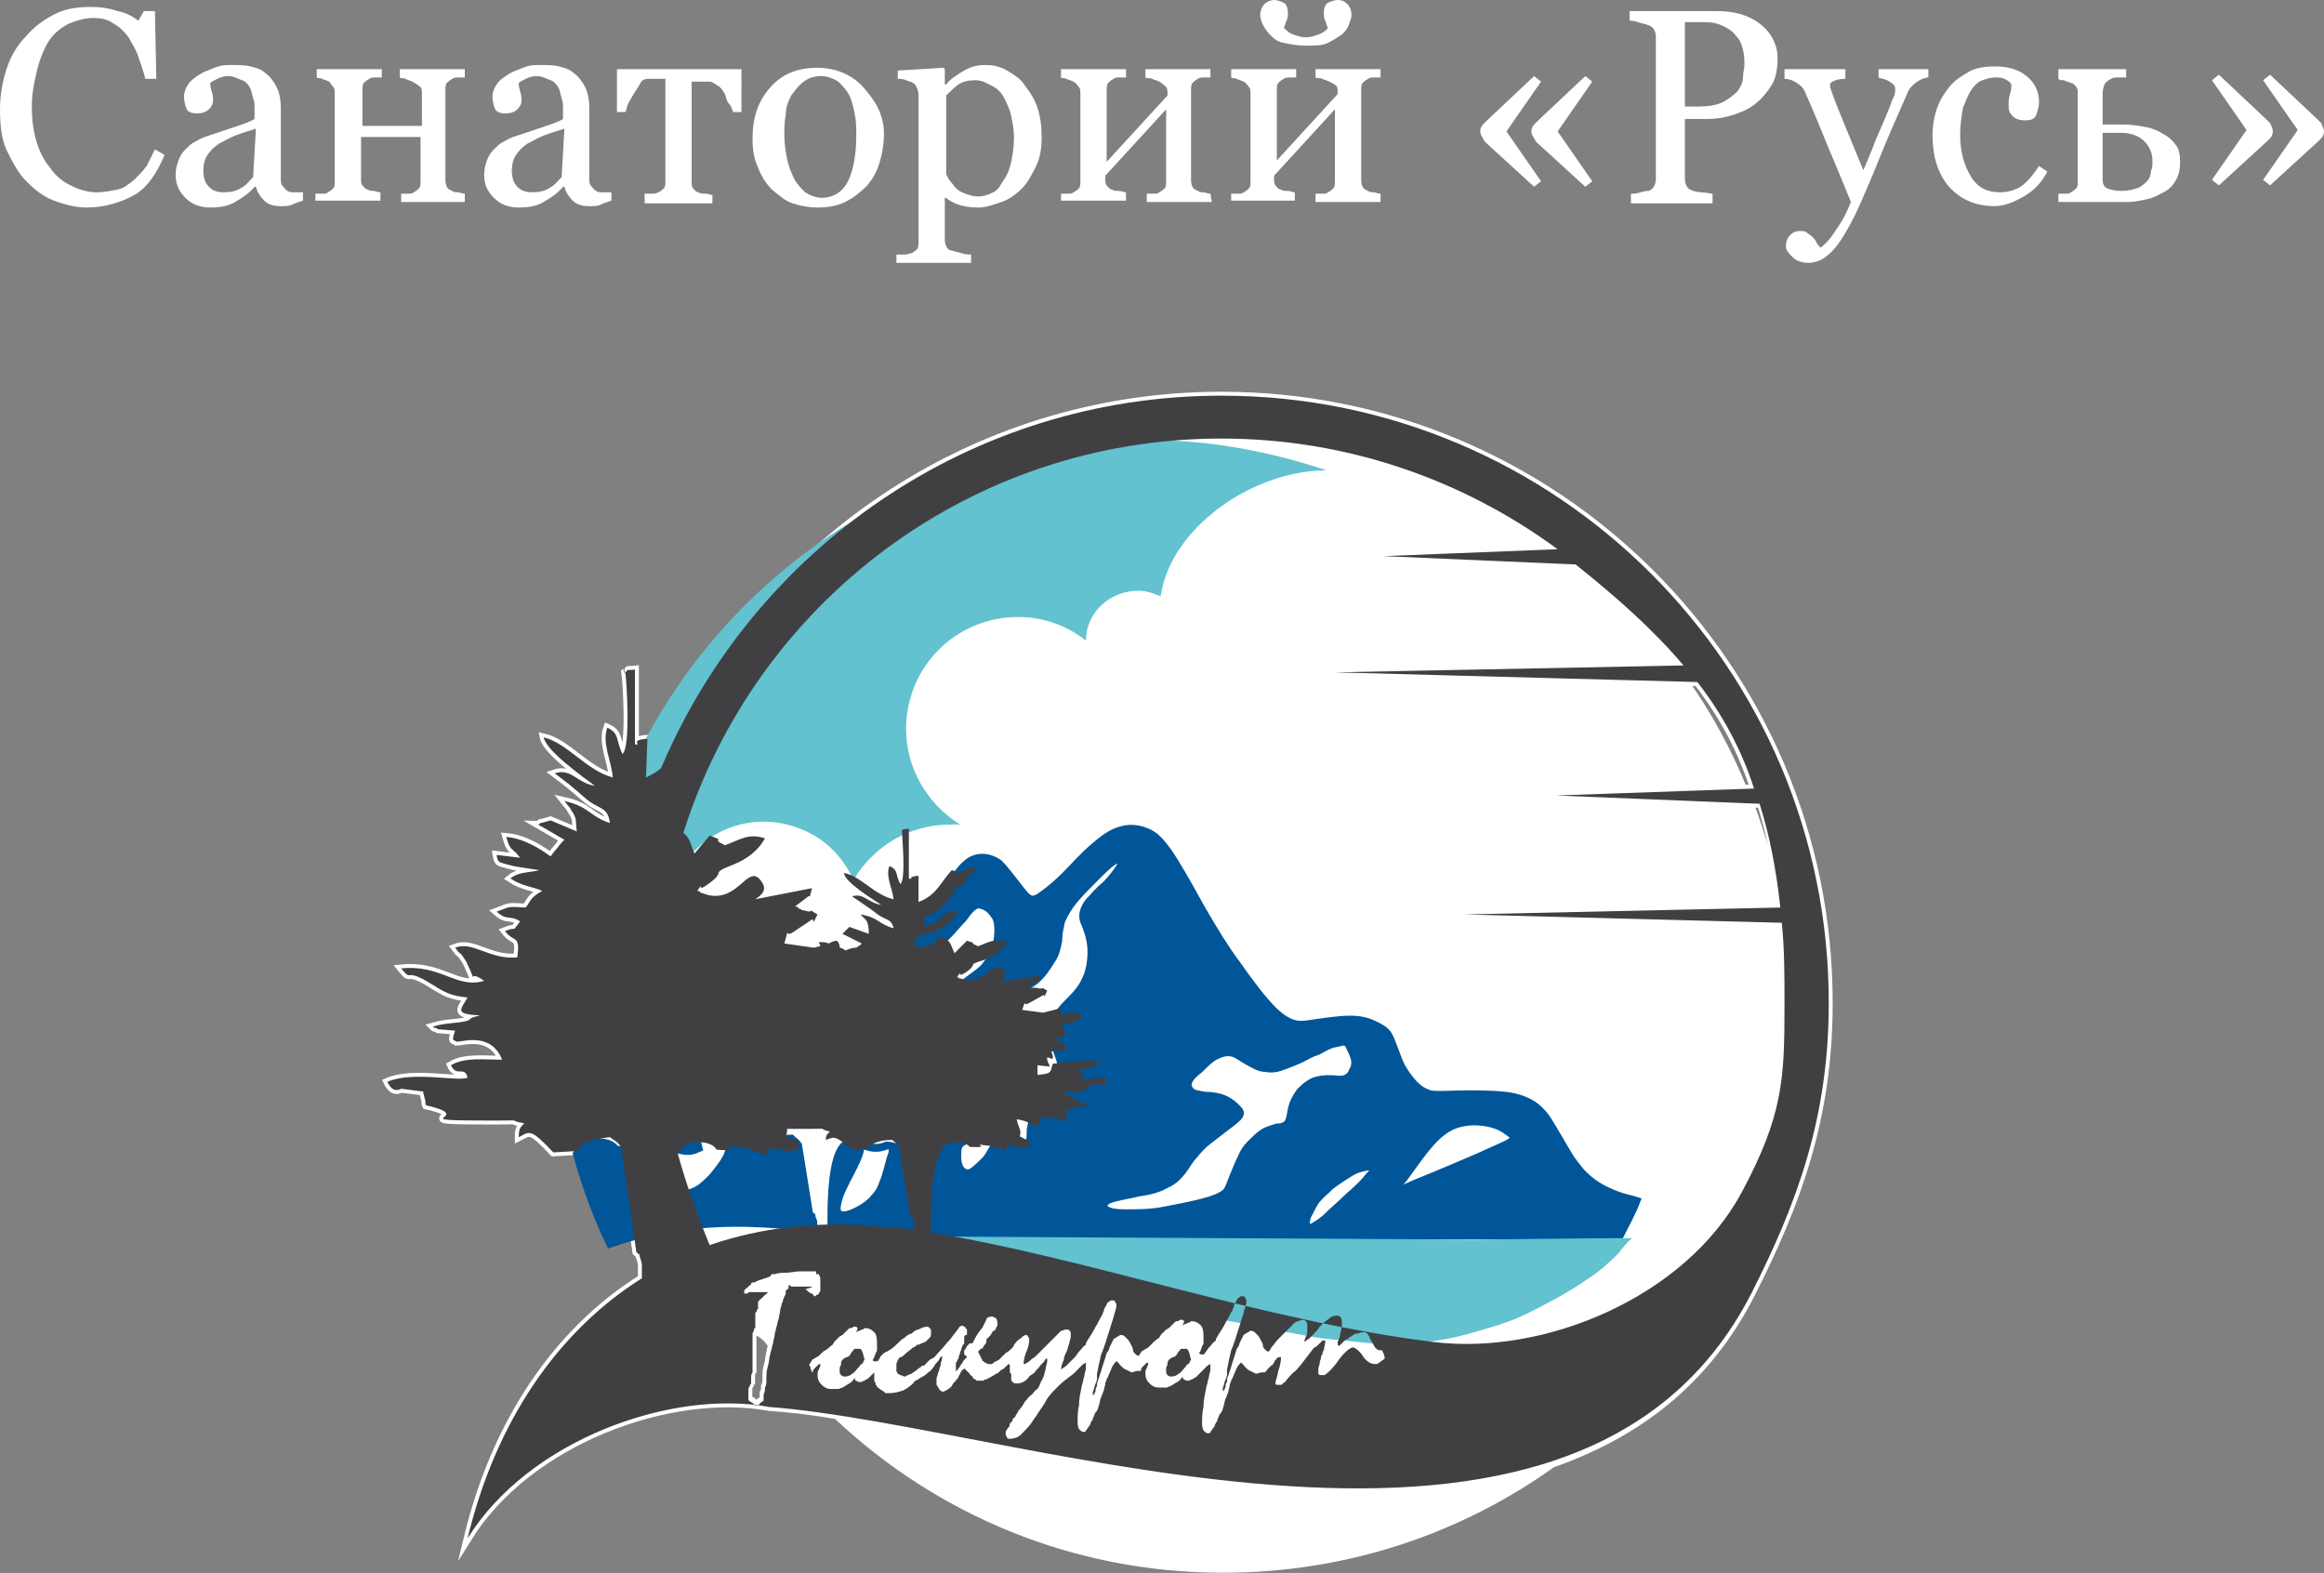 <?xml version="1.0" encoding="utf-8"?>
<!-- Generator: Adobe Illustrator 23.0.3, SVG Export Plug-In . SVG Version: 6.00 Build 0)  -->
<svg version="1.1" id="Слой_1" xmlns="http://www.w3.org/2000/svg" xmlns:xlink="http://www.w3.org/1999/xlink" x="0px" y="0px"
	 viewBox="0 0 168 113.7" style="enable-background:new 0 0 168 113.7;" xml:space="preserve">
<rect x="0" y="0" width="168" height="113.7" fill="#808080" stroke="none"/>
<style type="text/css">
	.st0{fill-rule:evenodd;clip-rule:evenodd;fill:#62C2CF;}
	.st1{fill:none;stroke:#1A1A18;stroke-width:0.567;stroke-miterlimit:22.926;}
	.st2{fill-rule:evenodd;clip-rule:evenodd;fill:#FFFFFF;}
	.st3{fill:none;stroke:#FFFFFF;stroke-width:0.567;stroke-miterlimit:22.926;}
	.st4{fill-rule:evenodd;clip-rule:evenodd;fill:#005699;}
	.st5{fill:none;stroke:#005699;stroke-width:0.567;stroke-miterlimit:22.926;}
	.st6{fill-rule:evenodd;clip-rule:evenodd;fill:#404042;}
	.st7{fill:#FFFFFF;}
</style>
<title>лого</title>
<g>
	<path class="st0" d="M53,72.6c0-3.5,2.9-6.6,6.4-6.6c0-1.2,0.3-1.8,0.7-2.8c1.8-3.5,6-4.8,9.5-3c1.4,0.7,2.5,1.9,3.2,3.4
		c1.5-2.5,4.1-4,7-4c0.2,0,0.4,0,0.7,0c-2.4-1.5-3.9-4.1-3.9-6.9c0-4.5,3.6-8.1,8.1-8.1c1.8,0,3.5,0.6,4.9,1.7c0-2,1.7-3.6,3.8-3.6
		c0.6,0,1.1,0.2,1.6,0.4c0.7-4.9,6.6-9.1,12-9.1c-4.2-1.4-8.5-2.2-13.1-2.2C71.3,31.8,53,50,53,72.6z"/>
	<path class="st1" d="M53,72.6c0-3.5,2.9-6.6,6.4-6.6c0-1.2,0.3-1.8,0.7-2.8c1.8-3.5,6-4.8,9.5-3c1.4,0.7,2.5,1.9,3.2,3.4
		c1.5-2.5,4.1-4,7-4c0.2,0,0.4,0,0.7,0c-2.4-1.5-3.9-4.1-3.9-6.9c0-4.5,3.6-8.1,8.1-8.1c1.8,0,3.5,0.6,4.9,1.7c0-2,1.7-3.6,3.8-3.6
		c0.6,0,1.1,0.2,1.6,0.4c0.7-4.9,6.6-9.1,12-9.1c-4.2-1.4-8.5-2.2-13.1-2.2C71.3,31.8,53,50,53,72.6z"/>
	<path class="st2" d="M55.8,97.2L55.8,97.2c0,0.2-0.1,0.3-0.1,0.5c-0.1,0.3-0.1,0.7-0.2,1c-0.1,0.3-0.1,0.6-0.1,1
		c0,0.2,0,0.3-0.1,0.5c0,0.2,0,0.3-0.1,0.5v0.1v0.1v0.1v0.1c0,0,0,0.1-0.1,0.1l-0.1,0.1c0,0-0.1,0-0.1,0.1l-0.1,0.1h-0.1
		c0,0,0,0-0.1,0c0,0-0.1,0-0.1-0.1c0,0,0,0-0.1-0.1c-0.1,0-0.1-0.1-0.2-0.1l-0.1-0.1V101c0-0.1,0-0.1,0-0.2s0-0.1,0-0.2s0-0.1,0-0.2
		s0-0.2,0.1-0.3c0-0.1,0.1-0.2,0.1-0.2c0-0.1,0-0.3,0-0.4s0-0.3,0.1-0.4c0-0.1,0-0.2,0-0.3c0-0.1,0-0.2,0-0.3c0-0.2,0-0.4,0-0.6
		s0-0.4,0-0.6c0-0.1,0-0.2,0-0.3c0-0.1,0-0.2,0-0.3s0-0.2,0-0.3s0-0.2,0-0.3C55.2,96.4,55.5,96.8,55.8,97.2z M129.1,72.5
		c0,3.5,0,5.8-0.9,8.6C128.8,78.3,129.1,75.4,129.1,72.5L129.1,72.5z M128.7,66.6h0.2c0.2,1.8,0.2,3.8,0.2,5.9
		C129.1,70.6,128.9,68.6,128.7,66.6L128.7,66.6z M126.5,58.1h0.8c0.7,2.2,1.2,4.7,1.5,7.5h-0.2C128.1,63,127.4,60.5,126.5,58.1z
		 M121.8,49.3h0.9c1.8,2.3,3.2,4.9,4.1,7.7H126C124.9,54.3,123.5,51.7,121.8,49.3z M114.1,40.9c2.9,2.3,5.5,4.6,7.6,7.2H121
		C119,45.4,116.7,43,114.1,40.9z M112,39.3c0.1,0.1,0.2,0.2,0.3,0.2C112.3,39.5,112.2,39.4,112,39.3z M111.4,38.9
		c0.1,0.1,0.2,0.2,0.4,0.2C111.6,39.1,111.5,39,111.4,38.9z M110.7,38.5c0.1,0.1,0.2,0.2,0.4,0.2C111,38.6,110.9,38.5,110.7,38.5
		L110.7,38.5z M110.1,38c0.1,0.1,0.3,0.2,0.4,0.2C110.3,38.2,110.2,38.1,110.1,38L110.1,38z M109.4,37.6c0.1,0.1,0.3,0.2,0.4,0.3
		C109.7,37.8,109.5,37.7,109.4,37.6L109.4,37.6z M108.7,37.2c0.1,0.1,0.3,0.2,0.4,0.2C109,37.4,108.9,37.3,108.7,37.2L108.7,37.2z
		 M108,36.8c0.1,0.1,0.3,0.2,0.4,0.2C108.3,37,108.2,36.9,108,36.8L108,36.8z M107.3,36.4c0.2,0.1,0.3,0.2,0.5,0.3
		C107.6,36.6,107.5,36.5,107.3,36.4z M106.6,36.1c0.2,0.1,0.3,0.2,0.5,0.3C107,36.2,106.8,36.1,106.6,36.1L106.6,36.1z M105.9,35.7
		c0.2,0.1,0.4,0.2,0.5,0.3C106.3,35.9,106.1,35.8,105.9,35.7L105.9,35.7z M105.2,35.4c0.2,0.1,0.4,0.2,0.6,0.3
		C105.6,35.6,105.4,35.5,105.2,35.4z M104.5,35.1c0.2,0.1,0.4,0.2,0.6,0.3C104.9,35.2,104.7,35.1,104.5,35.1L104.5,35.1z
		 M103.7,34.7c0.2,0.1,0.4,0.2,0.6,0.3C104.1,34.9,103.9,34.8,103.7,34.7L103.7,34.7z M103,34.5c0.2,0.1,0.4,0.2,0.6,0.2
		C103.4,34.6,103.2,34.5,103,34.5L103,34.5z M102.2,34.2c0.2,0.1,0.4,0.2,0.6,0.2C102.7,34.3,102.4,34.2,102.2,34.2L102.2,34.2z
		 M101.5,33.9c0.2,0.1,0.4,0.1,0.7,0.2C101.9,34.1,101.7,34,101.5,33.9L101.5,33.9z M101.4,33.9L101.4,33.9l-15.2-2.1L101.4,33.9z
		 M86.5,31.8c0.2,0,0.3,0,0.5,0l0,0C86.8,31.8,86.7,31.8,86.5,31.8z M85.5,31.8c0.2,0,0.3,0,0.5,0h-0.1H85.5z M84.4,31.9
		c0.2,0,0.4,0,0.6-0.1c-0.1,0-0.2,0-0.4,0L84.4,31.9z M83.2,32c0.3,0,0.5-0.1,0.8-0.1c-0.1,0-0.2,0-0.3,0C83.5,32,83.4,32,83.2,32
		L83.2,32z M82.3,32.2c0.2,0,0.4-0.1,0.5-0.1h-0.1L82.3,32.2z M81.4,32.3c0.2,0,0.3-0.1,0.5-0.1h-0.2L81.4,32.3z M80.4,32.5
		c0.2,0,0.3-0.1,0.5-0.1c-0.1,0-0.2,0-0.3,0.1H80.4z M79.1,32.8c0.3-0.1,0.6-0.1,0.8-0.2c-0.2,0-0.3,0.1-0.5,0.1
		C79.4,32.7,79.3,32.7,79.1,32.8L79.1,32.8z M78.3,33c0.2,0,0.3-0.1,0.5-0.1L78.6,33C78.4,32.9,78.4,32.9,78.3,33L78.3,33z
		 M77.4,33.2c0.1,0,0.3-0.1,0.4-0.1L77.4,33.2L77.4,33.2z M76.4,33.5c0.2,0,0.3-0.1,0.5-0.1l-0.3,0.1H76.4z M75.5,33.8
		c0.2-0.1,0.4-0.1,0.6-0.2c-0.1,0-0.3,0.1-0.4,0.1L75.5,33.8z M74.4,34.2c0.1-0.1,0.3-0.1,0.4-0.1l-0.2,0.1
		C74.5,34.1,74.5,34.1,74.4,34.2L74.4,34.2z M73.5,34.5c0.1-0.1,0.3-0.1,0.4-0.1L73.5,34.5C73.6,34.4,73.6,34.5,73.5,34.5L73.5,34.5
		z M72.6,34.8c0.1-0.1,0.3-0.1,0.4-0.2L72.6,34.8L72.6,34.8z M71.7,35.2c0.2-0.1,0.4-0.2,0.6-0.3C72.1,35,72,35,71.7,35.2L71.7,35.2
		z M70.7,35.7c0.1-0.1,0.2-0.1,0.4-0.2l-0.2,0.1C70.8,35.6,70.8,35.7,70.7,35.7L70.7,35.7z M69.9,36.1c0.1-0.1,0.2-0.1,0.3-0.2
		L69.9,36.1C70,36.1,69.9,36.1,69.9,36.1L69.9,36.1z M69.1,36.5c0.1-0.1,0.3-0.1,0.4-0.2C69.3,36.4,69.2,36.4,69.1,36.5L69.1,36.5z
		 M68.5,36.9c0.1,0,0.1-0.1,0.2-0.1C68.6,36.8,68.5,36.8,68.5,36.9L68.5,36.9z M68.2,37L68.2,37L68.2,37L68.2,37z M67.2,37.6
		c0.1-0.1,0.2-0.1,0.3-0.2l-0.1,0.1C67.3,37.5,67.3,37.5,67.2,37.6L67.2,37.6z M66.5,38.1c0.1-0.1,0.2-0.1,0.3-0.2L66.5,38.1
		L66.5,38.1z M65.8,38.5c0.1,0,0.1-0.1,0.2-0.1L65.8,38.5z M64,39.8L64,39.8L64,39.8L64,39.8z M49.4,60.2L49.4,60.2L49.4,60.2
		L49.4,60.2z M49.3,84.4c-0.1-0.2-0.1-0.4-0.2-0.6C49.2,84.1,49.2,84.3,49.3,84.4L49.3,84.4z M49.6,85.4c-0.1-0.2-0.1-0.3-0.2-0.5
		C49.5,85,49.5,85.2,49.6,85.4L49.6,85.4z M49.9,86.3c-0.1-0.1-0.1-0.3-0.2-0.4C49.8,86,49.8,86.2,49.9,86.3L49.9,86.3z M50.2,87.2
		c-0.1-0.1-0.1-0.3-0.2-0.4C50.1,86.9,50.2,87.1,50.2,87.2L50.2,87.2z M50.6,88.1c-0.1-0.1-0.1-0.3-0.2-0.4
		C50.5,87.9,50.5,88,50.6,88.1L50.6,88.1z M51,89c-0.1-0.1-0.1-0.2-0.1-0.3C50.9,88.8,50.9,88.9,51,89L51,89z M51.4,89.9
		c-0.1-0.1-0.1-0.2-0.2-0.3C51.3,89.7,51.3,89.8,51.4,89.9z M49,83.4L49,83.4L49,83.4L49,83.4z M126.6,93.5c3.3-6.5,5.6-12.7,5.6-21
		c0-24.3-19.7-43.9-43.9-43.9c-18.2,0-33.8,11.1-40.5,26.9c-0.3,0.3-0.7,0.5-1.1,0.7l0.1-2.8c-1.4,0.1-0.3,0.5-0.9,0.4v-5.4
		c-1,0.1-0.3-0.1-0.7,0.2c0.1,0.6,0.4,5.4-0.2,5.9c-0.5-1-0.2-1.5-1.1-1.9c-0.4,1.1,0.3,2.4,0.4,3.6c-1.9-0.5-3.3-2.5-5-2.9
		c0.2,1,2.9,2.9,3.7,3.5c-1.3-0.2-1.7-1.3-2.9-0.9c0.8,0.6,1.2,0.9,2.1,1.7c1.1,1,1.7,0.6,1.9,1.9c-1.5-0.5-1.5-1.2-3.3-1.6l0.4,0.5
		c0.1,0.2,0.2,0.3,0.3,0.5c0.2,0.4,0.1,0.6,0.2,1.2l-1.9-0.8l-0.7,0.2c0-0.1-0.1,0.1-0.2,0.1l1.9,1.1c-0.1,0.1-0.1,0.1-0.2,0.2
		l-0.4,0.5c-0.2,0.2-0.3,0.4-0.4,0.5c-0.7-0.5-1.9-1.3-3.2-1.4c0.3,1.1,0.4,0.7,1,1.5l-1.7-0.2c0.1,0.6,0.1,0.5,1.2,0.8
		c0.5,0.1,1.3,0.2,1.9,0.3c-0.8,0.2-1.5,0.1-2.1,0.6c0.9,0.6,1.7,0.6,2.3,0.9c-0.9,0.5-0.8,0.7-1.2,1.2c-0.4,0-0.9-0.1-1.3,0
		l-0.8,0.3c0.8,0.7,0.9,0.2,1.7,0.7c-0.7,0.9-0.1,0.3-1.1,0.7c0.7,0.9,1.1,0.2,0.9,1.9c-2,0.2-3.2-1.2-4.5-0.7
		c0.6,0.8,0.2,0.1,0.6,0.7l0.2,0.3c1,2.1-0.1,0.4,1.3,1.4c-2,0.6-3.1-1.2-6-0.9c0.9,1.1,0.1-0.2,2.3,1.2c0.8,0.5,1.3,0.8,2.5,0.9
		c-0.5,0.9-1,1.2,0.9,1.3c-1.3,0.3-0.2,0.3-1.5,0.5C32.3,74,32,74,31.3,74.2c0.1,0.1,0.1,0.1,0.2,0.1s0.1,0.1,0.2,0.1l1.2,0.1
		c-0.3,0.9-0.1,0.6,0.1,0.8c0.5,0,2.5-0.7,3.3,1.3c-1.3,0-2.7-0.2-3.7,0.4c0.4,0.9,1,0,1.2,0.9c-0.7,0.3-4-0.5-5.8,0.3
		c0.3,0.6,0.6,0.7,1,0.5l1.6,0.2V79l0.1,0.4c0.1,0.2,0,0.3,0.1,0.5c4,0.9-2.3,1.1,5,1.1c2.5,0,0.5-0.1,2.1,0.2
		c-0.3,0.3-0.4,0.4-0.4,1c0.8-0.4,0.8-0.7,2.5,1.1l1.7-0.1c0.4-0.7,1.5-0.9,2.4-1c0.5,0.4,0.4,0.2,0.8,0.7l1.1,7.6
		c0.4,0.4,0.1-0.1,0.3,0.5c0.1,0.3,0.1,0.4,0.1,0.6c0,0.3,0,0.5,0,0.8c-6.2,3.9-10.6,10.5-12.6,18.8c4.4-7.1,14.7-10.8,21.8-9.5
		c1.5,0.1,3.2,0.3,4.9,0.6c7.3,6.9,17.1,11.1,27.9,11.1c8.9,0,17.1-2.8,23.8-7.6C118.2,103.7,123.3,100,126.6,93.5z"/>
	<path class="st3" d="M55.8,97.2L55.8,97.2c0,0.2-0.1,0.3-0.1,0.5c-0.1,0.3-0.1,0.7-0.2,1c-0.1,0.3-0.1,0.6-0.1,1
		c0,0.2,0,0.3-0.1,0.5c0,0.2,0,0.3-0.1,0.5v0.1v0.1v0.1v0.1c0,0,0,0.1-0.1,0.1l-0.1,0.1c0,0-0.1,0-0.1,0.1l-0.1,0.1h-0.1
		c0,0,0,0-0.1,0c0,0-0.1,0-0.1-0.1c0,0,0,0-0.1-0.1c-0.1,0-0.1-0.1-0.2-0.1l-0.1-0.1V101c0-0.1,0-0.1,0-0.2s0-0.1,0-0.2s0-0.1,0-0.2
		s0-0.2,0.1-0.3c0-0.1,0.1-0.2,0.1-0.2c0-0.1,0-0.3,0-0.4s0-0.3,0.1-0.4c0-0.1,0-0.2,0-0.3c0-0.1,0-0.2,0-0.3c0-0.2,0-0.4,0-0.6
		s0-0.4,0-0.6c0-0.1,0-0.2,0-0.3c0-0.1,0-0.2,0-0.3s0-0.2,0-0.3s0-0.2,0-0.3C55.2,96.4,55.5,96.8,55.8,97.2z M129.1,72.5
		c0,3.5,0,5.8-0.9,8.6C128.8,78.3,129.1,75.4,129.1,72.5L129.1,72.5z M128.7,66.6h0.2c0.2,1.8,0.2,3.8,0.2,5.9
		C129.1,70.6,128.9,68.6,128.7,66.6L128.7,66.6z M126.5,58.1h0.8c0.7,2.2,1.2,4.7,1.5,7.5h-0.2C128.1,63,127.4,60.5,126.5,58.1z
		 M121.8,49.3h0.9c1.8,2.3,3.2,4.9,4.1,7.7H126C124.9,54.3,123.5,51.7,121.8,49.3z M114.1,40.9c2.9,2.3,5.5,4.6,7.6,7.2H121
		C119,45.4,116.7,43,114.1,40.9z M112,39.3c0.1,0.1,0.2,0.2,0.3,0.2C112.3,39.5,112.2,39.4,112,39.3z M111.4,38.9
		c0.1,0.1,0.2,0.2,0.4,0.2C111.6,39.1,111.5,39,111.4,38.9z M110.7,38.5c0.1,0.1,0.2,0.2,0.4,0.2C111,38.6,110.9,38.5,110.7,38.5
		L110.7,38.5z M110.1,38c0.1,0.1,0.3,0.2,0.4,0.2C110.3,38.2,110.2,38.1,110.1,38L110.1,38z M109.4,37.6c0.1,0.1,0.3,0.2,0.4,0.3
		C109.7,37.8,109.5,37.7,109.4,37.6L109.4,37.6z M108.7,37.2c0.1,0.1,0.3,0.2,0.4,0.2C109,37.4,108.9,37.3,108.7,37.2L108.7,37.2z
		 M108,36.8c0.1,0.1,0.3,0.2,0.4,0.2C108.3,37,108.2,36.9,108,36.8L108,36.8z M107.3,36.4c0.2,0.1,0.3,0.2,0.5,0.3
		C107.6,36.6,107.5,36.5,107.3,36.4z M106.6,36.1c0.2,0.1,0.3,0.2,0.5,0.3C107,36.2,106.8,36.1,106.6,36.1L106.6,36.1z M105.9,35.7
		c0.2,0.1,0.4,0.2,0.5,0.3C106.3,35.9,106.1,35.8,105.9,35.7L105.9,35.7z M105.2,35.4c0.2,0.1,0.4,0.2,0.6,0.3
		C105.6,35.6,105.4,35.5,105.2,35.4z M104.5,35.1c0.2,0.1,0.4,0.2,0.6,0.3C104.9,35.2,104.7,35.1,104.5,35.1L104.5,35.1z
		 M103.7,34.7c0.2,0.1,0.4,0.2,0.6,0.3C104.1,34.9,103.9,34.8,103.7,34.7L103.7,34.7z M103,34.5c0.2,0.1,0.4,0.2,0.6,0.2
		C103.4,34.6,103.2,34.5,103,34.5L103,34.5z M102.2,34.2c0.2,0.1,0.4,0.2,0.6,0.2C102.7,34.3,102.4,34.2,102.2,34.2L102.2,34.2z
		 M101.5,33.9c0.2,0.1,0.4,0.1,0.7,0.2C101.9,34.1,101.7,34,101.5,33.9L101.5,33.9z M101.4,33.9L101.4,33.9l-15.2-2.1L101.4,33.9z
		 M86.5,31.8c0.2,0,0.3,0,0.5,0l0,0C86.8,31.8,86.7,31.8,86.5,31.8z M85.5,31.8c0.2,0,0.3,0,0.5,0h-0.1H85.5z M84.4,31.9
		c0.2,0,0.4,0,0.6-0.1c-0.1,0-0.2,0-0.4,0L84.4,31.9z M83.2,32c0.3,0,0.5-0.1,0.8-0.1c-0.1,0-0.2,0-0.3,0C83.5,32,83.4,32,83.2,32
		L83.2,32z M82.3,32.2c0.2,0,0.4-0.1,0.5-0.1h-0.1L82.3,32.2z M81.4,32.3c0.2,0,0.3-0.1,0.5-0.1h-0.2L81.4,32.3z M80.4,32.5
		c0.2,0,0.3-0.1,0.5-0.1c-0.1,0-0.2,0-0.3,0.1H80.4z M79.1,32.8c0.3-0.1,0.6-0.1,0.8-0.2c-0.2,0-0.3,0.1-0.5,0.1
		C79.4,32.7,79.3,32.7,79.1,32.8L79.1,32.8z M78.3,33c0.2,0,0.3-0.1,0.5-0.1L78.6,33C78.4,32.9,78.4,32.9,78.3,33L78.3,33z
		 M77.4,33.2c0.1,0,0.3-0.1,0.4-0.1L77.4,33.2L77.4,33.2z M76.4,33.5c0.2,0,0.3-0.1,0.5-0.1l-0.3,0.1H76.4z M75.5,33.8
		c0.2-0.1,0.4-0.1,0.6-0.2c-0.1,0-0.3,0.1-0.4,0.1L75.5,33.8z M74.4,34.2c0.1-0.1,0.3-0.1,0.4-0.1l-0.2,0.1
		C74.5,34.1,74.5,34.1,74.4,34.2L74.4,34.2z M73.5,34.5c0.1-0.1,0.3-0.1,0.4-0.1L73.5,34.5C73.6,34.4,73.6,34.5,73.5,34.5L73.5,34.5
		z M72.6,34.8c0.1-0.1,0.3-0.1,0.4-0.2L72.6,34.8L72.6,34.8z M71.7,35.2c0.2-0.1,0.4-0.2,0.6-0.3C72.1,35,72,35,71.7,35.2L71.7,35.2
		z M70.7,35.7c0.1-0.1,0.2-0.1,0.4-0.2l-0.2,0.1C70.8,35.6,70.8,35.7,70.7,35.7L70.7,35.7z M69.9,36.1c0.1-0.1,0.2-0.1,0.3-0.2
		L69.9,36.1C70,36.1,69.9,36.1,69.9,36.1L69.9,36.1z M69.1,36.5c0.1-0.1,0.3-0.1,0.4-0.2C69.3,36.4,69.2,36.4,69.1,36.5L69.1,36.5z
		 M68.5,36.9c0.1,0,0.1-0.1,0.2-0.1C68.6,36.8,68.5,36.8,68.5,36.9L68.5,36.9z M68.2,37L68.2,37L68.2,37L68.2,37z M67.2,37.6
		c0.1-0.1,0.2-0.1,0.3-0.2l-0.1,0.1C67.3,37.5,67.3,37.5,67.2,37.6L67.2,37.6z M66.5,38.1c0.1-0.1,0.2-0.1,0.3-0.2L66.5,38.1
		L66.5,38.1z M65.8,38.5c0.1,0,0.1-0.1,0.2-0.1L65.8,38.5z M64,39.8L64,39.8L64,39.8L64,39.8z M49.4,60.2L49.4,60.2L49.4,60.2
		L49.4,60.2z M49.3,84.4c-0.1-0.2-0.1-0.4-0.2-0.6C49.2,84.1,49.2,84.3,49.3,84.4L49.3,84.4z M49.6,85.4c-0.1-0.2-0.1-0.3-0.2-0.5
		C49.5,85,49.5,85.2,49.6,85.4L49.6,85.4z M49.9,86.3c-0.1-0.1-0.1-0.3-0.2-0.4C49.8,86,49.8,86.2,49.9,86.3L49.9,86.3z M50.2,87.2
		c-0.1-0.1-0.1-0.3-0.2-0.4C50.1,86.9,50.2,87.1,50.2,87.2L50.2,87.2z M50.6,88.1c-0.1-0.1-0.1-0.3-0.2-0.4
		C50.5,87.9,50.5,88,50.6,88.1L50.6,88.1z M51,89c-0.1-0.1-0.1-0.2-0.1-0.3C50.9,88.8,50.9,88.9,51,89L51,89z M51.4,89.9
		c-0.1-0.1-0.1-0.2-0.2-0.3C51.3,89.7,51.3,89.8,51.4,89.9z M49,83.4L49,83.4L49,83.4L49,83.4z M126.6,93.5c3.3-6.5,5.6-12.7,5.6-21
		c0-24.3-19.7-43.9-43.9-43.9c-18.2,0-33.8,11.1-40.5,26.9c-0.3,0.3-0.7,0.5-1.1,0.7l0.1-2.8c-1.4,0.1-0.3,0.5-0.9,0.4v-5.4
		c-1,0.1-0.3-0.1-0.7,0.2c0.1,0.6,0.4,5.4-0.2,5.9c-0.5-1-0.2-1.5-1.1-1.9c-0.4,1.1,0.3,2.4,0.4,3.6c-1.9-0.5-3.3-2.5-5-2.9
		c0.2,1,2.9,2.9,3.7,3.5c-1.3-0.2-1.7-1.3-2.9-0.9c0.8,0.6,1.2,0.9,2.1,1.7c1.1,1,1.7,0.6,1.9,1.9c-1.5-0.5-1.5-1.2-3.3-1.6l0.4,0.5
		c0.1,0.2,0.2,0.3,0.3,0.5c0.2,0.4,0.1,0.6,0.2,1.2l-1.9-0.8l-0.7,0.2c0-0.1-0.1,0.1-0.2,0.1l1.9,1.1c-0.1,0.1-0.1,0.1-0.2,0.2
		l-0.4,0.5c-0.2,0.2-0.3,0.4-0.4,0.5c-0.7-0.5-1.9-1.3-3.2-1.4c0.3,1.1,0.4,0.7,1,1.5l-1.7-0.2c0.1,0.6,0.1,0.5,1.2,0.8
		c0.5,0.1,1.3,0.2,1.9,0.3c-0.8,0.2-1.5,0.1-2.1,0.6c0.9,0.6,1.7,0.6,2.3,0.9c-0.9,0.5-0.8,0.7-1.2,1.2c-0.4,0-0.9-0.1-1.3,0
		l-0.8,0.3c0.8,0.7,0.9,0.2,1.7,0.7c-0.7,0.9-0.1,0.3-1.1,0.7c0.7,0.9,1.1,0.2,0.9,1.9c-2,0.2-3.2-1.2-4.5-0.7
		c0.6,0.8,0.2,0.1,0.6,0.7l0.2,0.3c1,2.1-0.1,0.4,1.3,1.4c-2,0.6-3.1-1.2-6-0.9c0.9,1.1,0.1-0.2,2.3,1.2c0.8,0.5,1.3,0.8,2.5,0.9
		c-0.5,0.9-1,1.2,0.9,1.3c-1.3,0.3-0.2,0.3-1.5,0.5C32.3,74,32,74,31.3,74.2c0.1,0.1,0.1,0.1,0.2,0.1s0.1,0.1,0.2,0.1l1.2,0.1
		c-0.3,0.9-0.1,0.6,0.1,0.8c0.5,0,2.5-0.7,3.3,1.3c-1.3,0-2.7-0.2-3.7,0.4c0.4,0.9,1,0,1.2,0.9c-0.7,0.3-4-0.5-5.8,0.3
		c0.3,0.6,0.6,0.7,1,0.5l1.6,0.2V79l0.1,0.4c0.1,0.2,0,0.3,0.1,0.5c4,0.9-2.3,1.1,5,1.1c2.5,0,0.5-0.1,2.1,0.2
		c-0.3,0.3-0.4,0.4-0.4,1c0.8-0.4,0.8-0.7,2.5,1.1l1.7-0.1c0.4-0.7,1.5-0.9,2.4-1c0.5,0.4,0.4,0.2,0.8,0.7l1.1,7.6
		c0.4,0.4,0.1-0.1,0.3,0.5c0.1,0.3,0.1,0.4,0.1,0.6c0,0.3,0,0.5,0,0.8c-6.2,3.9-10.6,10.5-12.6,18.8c4.4-7.1,14.7-10.8,21.8-9.5
		c1.5,0.1,3.2,0.3,4.9,0.6c7.3,6.9,17.1,11.1,27.9,11.1c8.9,0,17.1-2.8,23.8-7.6C118.2,103.7,123.3,100,126.6,93.5z"/>
	<path class="st4" d="M49.7,82.1c0.3-0.2,0.5-0.4,0.8-0.5c0.4-0.2,1-0.2,1.4-0.1s0.7,0.5,0.8,0.8c0.1,0.4,0.1,0.7-0.1,1.2
		s-0.7,1.1-1.1,1.6C51,85.6,50.6,86,50,86.2c-0.5,0.2-1.1,0.3-1.4,0.2c-0.4-0.1-0.6-0.2-0.8-0.5c-0.2-0.2-0.4-0.6-0.4-0.9
		c0-0.4,0.1-0.8,0.4-1.3c0.2-0.3,0.5-0.6,0.8-0.8 M87.9,76.3c0.4-0.2,0.8-0.3,1.2-0.2c0.4,0.1,0.7,0.4,1.1,0.6s0.8,0.5,1.3,0.5
		c0.5,0.1,0.9,0,1.4-0.2s0.8-0.3,1.2-0.5c0.4-0.2,0.7-0.4,1.1-0.5c0.4-0.2,0.7-0.4,1-0.5s0.5-0.1,0.8-0.2c0.2,0,0.4,0,0.5,0.2
		s0.3,0.6,0.4,0.9s0.1,0.7-0.1,1c-0.1,0.3-0.3,0.5-0.6,0.6c-0.3,0.1-0.7,0-1,0s-0.6,0-1,0.1s-0.8,0.4-1.2,0.8
		c-0.3,0.4-0.5,0.8-0.6,1.2c-0.1,0.4-0.1,0.8-0.3,1.1c-0.2,0.2-0.4,0.3-0.8,0.3c-0.3,0.1-0.7,0.2-1,0.4c-0.3,0.2-0.6,0.5-0.9,0.8
		s-0.5,0.6-0.7,1.1c-0.2,0.4-0.4,0.9-0.6,1.4s-0.3,0.9-0.6,1.1s-0.7,0.4-1.5,0.6c-0.7,0.2-1.8,0.4-2.8,0.6s-2,0.2-2.8,0.2
		s-1.3-0.1-1.5-0.3c-0.2-0.2-0.2-0.5,0.3-0.7s1.3-0.3,2.1-0.5c0.8-0.1,1.5-0.3,2-0.6c0.5-0.2,0.9-0.6,1.2-1c0.3-0.4,0.5-0.8,0.8-1.1
		c0.3-0.4,0.7-0.8,1.1-1.1c0.4-0.3,0.9-0.7,1.3-1s0.8-0.6,0.9-0.8s0-0.3-0.2-0.5s-0.4-0.4-0.8-0.6s-1-0.3-1.5-0.3
		c-0.5-0.1-0.8-0.1-1-0.3c-0.2-0.2-0.3-0.4-0.2-0.7c0.1-0.3,0.4-0.6,0.8-0.9C87.2,76.8,87.5,76.5,87.9,76.3L87.9,76.3z M99.2,84.3
		c-0.3,0-1,0.1-1.5,0.4s-1.1,0.7-1.5,1c-0.4,0.4-0.8,0.7-1.1,1.1c-0.2,0.3-0.4,0.7-0.6,1.1c-0.1,0.3-0.1,0.5-0.1,0.7
		c0.1,0.1,0.3,0.2,0.5,0.1s0.7-0.4,1.1-0.8s1-0.9,1.5-1.4c0.6-0.5,1.2-1.1,1.5-1.5C99.5,84.5,99.5,84.3,99.2,84.3L99.2,84.3z
		 M109.3,82c-0.3-0.2-0.6-0.5-1.2-0.7s-1.4-0.3-2.1-0.2c-0.7,0.1-1.4,0.3-2.3,1.2s-1.9,2.5-2.5,3.2c-0.5,0.8-0.5,0.8,1,0.1
		c1.5-0.6,4.6-1.9,6.1-2.6C109.7,82.4,109.5,82.3,109.3,82L109.3,82z M80.8,62.1c-0.4,0.1-1,0.7-1.6,1.3s-1.2,1.2-1.6,1.7
		s-0.7,1-0.9,1.5c-0.1,0.5-0.2,0.9-0.2,1.4c-0.1,0.5-0.2,1-0.5,1.4c-0.3,0.5-0.7,1.1-1.2,1.5s-1,0.5-1.5,0.7c-0.4,0.2-0.8,0.5-1,1
		c-0.3,0.5-0.5,1.4-0.6,2.1c-0.2,0.7-0.3,1.3-0.4,1.8s-0.2,0.9-0.4,1.4c-0.2,0.5-0.5,0.9-0.9,1.2c-0.4,0.3-0.7,0.5-0.8,0.8
		s0,0.7,0.3,0.8c0.3,0.1,0.6,0,0.9-0.1s0.5-0.2,0.8-0.2s0.7,0.1,0.8,0.2c0.2,0.2,0.1,0.4,0,0.7c-0.1,0.3-0.3,0.6-0.6,0.7
		c-0.3,0.2-0.6,0.2-0.9,0.3c-0.4,0-0.7,0.1-1,0.3s-0.3,0.6-0.3,1s0.1,0.8,0.3,1s0.5,0.3,0.8,0.1s0.6-0.5,0.9-0.8s0.4-0.6,0.6-0.9
		c0.2-0.2,0.3-0.4,0.5-0.5s0.3-0.3,0.5-0.3s0.5,0.1,0.8,0.2s0.4,0.3,0.5,0.4s0.3,0,0.3-0.2c0.1-0.2,0.1-0.5,0.1-0.8s0.1-0.7,0.3-1
		c0.2-0.3,0.5-0.6,0.9-0.8c0.4-0.3,0.9-0.5,1.1-0.9c0.3-0.4,0.3-0.9,0.1-1.5c-0.1-0.6-0.4-1.4-0.6-2s-0.1-1.2,0-1.7s0.4-0.9,0.9-1.4
		s1-1,1.3-1.7c0.3-0.6,0.4-1.4,0.4-2c0-0.5-0.1-1.1-0.3-1.6c-0.1-0.4-0.3-0.6-0.3-1c0-0.3,0.2-0.8,0.5-1.1s0.6-0.7,1.1-1.1
		c0.4-0.4,0.9-1,1.1-1.4S81.1,62,80.8,62.1L80.8,62.1z M41.7,83.4c0.3-0.5,0.6-0.8,1-0.8c1.5-0.2,1.8,0.5,1.8,0.5
		c2.4,0.2-0.2-0.4,1.7-0.2c0.5,0.1,1.6,0.5,1.9,0.6l0.2-0.5c1.2,0.1,1.3,0.4,2.2,0c-0.3-1.2,0.1-0.2-1-0.9c0.1-0.2,0.1-0.3,0.1-0.5
		c0.4,0,0.9,0,1.6,0c1.8,0,0.3-0.1,1.5,0.2c-0.2,0.2-0.3,0.2-0.3,0.6C53,82,53,81.8,54.3,83l1.2-0.1c0.3-0.5,1.1-0.6,1.7-0.6
		c0.3,0.3,0.3,0.2,0.5,0.5l0.8,5c0.3,0.3,0.1-0.1,0.2,0.3c0.1,0.2,0.1,0.2,0.1,0.4c0,0.1,0,0.2,0,0.3c-5-0.7-9.9-0.6-14.7,1.1
		C43.1,87.8,42.3,85.6,41.7,83.4z M64.6,82.9c0,0.2-0.1,0.3-0.1,0.5c-0.2,0.5-0.3,1.1-0.5,1.7c-0.2,0.5-0.3,1-0.8,1.5
		c-0.4,0.5-1.1,0.9-1.6,1.1s-0.8,0.2-1,0s-0.1-0.6,0-1s0.3-0.8,0.6-1.4s0.7-1.3,0.9-1.9c0.1-0.3,0.1-0.5,0.2-0.7 M60.1,89
		c1.8,0.1,2.2,0.1,12.4,0.2s28.9,0.1,38.2,0.1c2.9,0,5,0,6.4,0c0.4-0.8,0.9-1.7,1.2-2.5c-0.3-0.1-0.8-0.2-1.1-0.3
		c-0.9-0.3-1.7-0.7-2.3-1.2s-0.9-0.9-1.4-1.6c-0.4-0.7-0.9-1.5-1.3-2.2s-0.7-1.1-1.2-1.5s-1.3-0.7-2.2-0.8s-2-0.1-2.9-0.1
		c-1,0-1.9,0.1-2.5,0c-0.7-0.2-1.1-0.6-1.5-1.1s-0.7-1-0.9-1.6c-0.2-0.5-0.4-1.1-0.6-1.5s-0.6-0.6-1-0.8c-0.4-0.2-0.9-0.4-1.8-0.4
		s-2.1,0.2-2.8,0.3c-0.7,0.1-0.9,0.1-1.3,0c-0.3-0.1-0.8-0.3-1.5-1s-1.7-2-2.6-3.3c-0.9-1.2-1.6-2.4-2.2-3.4s-1.1-2-1.7-3
		c-0.6-1-1.2-2.1-2-2.8c-0.8-0.6-1.7-0.7-2.4-0.5c-0.8,0.2-1.4,0.7-2.1,1.3s-1.4,1.4-2,2s-1.1,1-1.5,1.3s-0.7,0.5-1,0.4
		s-0.5-0.4-0.9-0.9s-0.9-1.2-1.4-1.7C71.9,62.2,71.5,62,71,62s-0.9,0.2-1.3,0.6c-0.4,0.4-0.7,0.9-1.2,1.6c-0.4,0.7-1,1.6-1.6,2.6
		S65.5,69,64.8,70c0.1,0,0.3,0.1,0.5,0.3c0.3,0.4-0.1,0.7-0.4,0.8l0.8-0.1l0,0l0,0c0-0.3,0.1-0.6,0.2-0.9c0.2-0.4,0.6-0.7,1-1.1
		c0.5-0.4,1.1-0.9,1.6-1.4c0.4-0.4,0.7-0.8,1.1-1.2c0.3-0.4,0.5-0.7,0.8-0.9s0.5-0.1,0.8,0c0.4,0.2,0.6,0.5,0.8,0.8
		c0.2,0.4,0.2,1.1,0.1,1.7s-0.3,1.1-0.7,1.6c-0.3,0.5-0.8,0.8-1.2,1.1c-0.4,0.3-0.8,0.6-1.2,0.9s-0.5,0.8-0.8,1.3
		c-0.1,0.2-0.2,0.3-0.3,0.5c0.4,0,0.7-0.2,1.1-0.3c0.2,0.2,0.1,0.4,0.2,0.5c0.6-0.2,0.8-0.3,1.4-0.1c-0.1,0.2,0.3,0.4-1.5,0.8
		c0.3,0.5,0.5,0.8-0.4,1l0.7,0.4c0,0,0.1,0,0.1,0.1c0,0,0.1,0,0.1,0.1c-0.3,0.2,0,0.1-0.5,0.2c-0.2,0.1-0.4,0-0.7,0.1
		c0.5,1.3-0.8-0.5-0.1,1.1L67.7,77l0.1,0.7c1.1-0.1,0.9-0.2,1.1-0.8l1.4-0.2c0.9,0.1,1.3-0.2,2,0.1c-0.5,0.4-0.9,0.5-1.6,0.5
		c0.8,0.8,0,0.3,0.4,0.7l1.6-0.1v0.5c-1.5,0-0.8-0.1-1.4,0.3c-0.7,0.5-0.7,0.2-1.7,0.2l1.9,1.1c-0.3,0.1-0.5-0.1-0.9,0l-0.7,0.3
		c0,0.6-0.1,0.4,0.2,0.8c-1.2-0.3-0.2-0.3-2.2-0.3l0.1,0.6c-1.1-0.1-0.5-0.3-1.7-0.5c0.1,0.6,0.4,0.8,0.2,1.3
		c0.8,0.5,0.5-0.2,0.7,0.6c-0.7,0.3-0.7,0.1-1.6,0l-0.1,0.4c-0.3-0.1-1-0.4-1.4-0.4c-0.7,0.3-1.3,0.2-2-0.2c-0.1-0.1-0.4,0-0.6,0
		C60,82.7,60.1,87.4,60.1,89"/>
	<path class="st5" d="M49.7,82.1c0.3-0.2,0.5-0.4,0.8-0.5c0.4-0.2,1-0.2,1.4-0.1s0.7,0.5,0.8,0.8c0.1,0.4,0.1,0.7-0.1,1.2
		s-0.7,1.1-1.1,1.6C51,85.6,50.6,86,50,86.2c-0.5,0.2-1.1,0.3-1.4,0.2c-0.4-0.1-0.6-0.2-0.8-0.5c-0.2-0.2-0.4-0.6-0.4-0.9
		c0-0.4,0.1-0.8,0.4-1.3c0.2-0.3,0.5-0.6,0.8-0.8 M87.9,76.3c0.4-0.2,0.8-0.3,1.2-0.2c0.4,0.1,0.7,0.4,1.1,0.6s0.8,0.5,1.3,0.5
		c0.5,0.1,0.9,0,1.4-0.2s0.8-0.3,1.2-0.5c0.4-0.2,0.7-0.4,1.1-0.5c0.4-0.2,0.7-0.4,1-0.5s0.5-0.1,0.8-0.2c0.2,0,0.4,0,0.5,0.2
		s0.3,0.6,0.4,0.9s0.1,0.7-0.1,1c-0.1,0.3-0.3,0.5-0.6,0.6c-0.3,0.1-0.7,0-1,0s-0.6,0-1,0.1s-0.8,0.4-1.2,0.8
		c-0.3,0.4-0.5,0.8-0.6,1.2c-0.1,0.4-0.1,0.8-0.3,1.1c-0.2,0.2-0.4,0.3-0.8,0.3c-0.3,0.1-0.7,0.2-1,0.4c-0.3,0.2-0.6,0.5-0.9,0.8
		s-0.5,0.6-0.7,1.1c-0.2,0.4-0.4,0.9-0.6,1.4s-0.3,0.9-0.6,1.1s-0.7,0.4-1.5,0.6c-0.7,0.2-1.8,0.4-2.8,0.6s-2,0.2-2.8,0.2
		s-1.3-0.1-1.5-0.3c-0.2-0.2-0.2-0.5,0.3-0.7s1.3-0.3,2.1-0.5c0.8-0.1,1.5-0.3,2-0.6c0.5-0.2,0.9-0.6,1.2-1c0.3-0.4,0.5-0.8,0.8-1.1
		c0.3-0.4,0.7-0.8,1.1-1.1c0.4-0.3,0.9-0.7,1.3-1s0.8-0.6,0.9-0.8s0-0.3-0.2-0.5s-0.4-0.4-0.8-0.6s-1-0.3-1.5-0.3
		c-0.5-0.1-0.8-0.1-1-0.3c-0.2-0.2-0.3-0.4-0.2-0.7c0.1-0.3,0.4-0.6,0.8-0.9C87.2,76.8,87.5,76.5,87.9,76.3L87.9,76.3z M99.2,84.3
		c-0.3,0-1,0.1-1.5,0.4s-1.1,0.7-1.5,1c-0.4,0.4-0.8,0.7-1.1,1.1c-0.2,0.3-0.4,0.7-0.6,1.1c-0.1,0.3-0.1,0.5-0.1,0.7
		c0.1,0.1,0.3,0.2,0.5,0.1s0.7-0.4,1.1-0.8s1-0.9,1.5-1.4c0.6-0.5,1.2-1.1,1.5-1.5C99.5,84.5,99.5,84.3,99.2,84.3L99.2,84.3z
		 M109.3,82c-0.3-0.2-0.6-0.5-1.2-0.7s-1.4-0.3-2.1-0.2c-0.7,0.1-1.4,0.3-2.3,1.2s-1.9,2.5-2.5,3.2c-0.5,0.8-0.5,0.8,1,0.1
		c1.5-0.6,4.6-1.9,6.1-2.6C109.7,82.4,109.5,82.3,109.3,82L109.3,82z M80.8,62.1c-0.4,0.1-1,0.7-1.6,1.3s-1.2,1.2-1.6,1.7
		s-0.7,1-0.9,1.5c-0.1,0.5-0.2,0.9-0.2,1.4c-0.1,0.5-0.2,1-0.5,1.4c-0.3,0.5-0.7,1.1-1.2,1.5s-1,0.5-1.5,0.7c-0.4,0.2-0.8,0.5-1,1
		c-0.3,0.5-0.5,1.4-0.6,2.1c-0.2,0.7-0.3,1.3-0.4,1.8s-0.2,0.9-0.4,1.4c-0.2,0.5-0.5,0.9-0.9,1.2c-0.4,0.3-0.7,0.5-0.8,0.8
		s0,0.7,0.3,0.8c0.3,0.1,0.6,0,0.9-0.1s0.5-0.2,0.8-0.2s0.7,0.1,0.8,0.2c0.2,0.2,0.1,0.4,0,0.7c-0.1,0.3-0.3,0.6-0.6,0.7
		c-0.3,0.2-0.6,0.2-0.9,0.3c-0.4,0-0.7,0.1-1,0.3s-0.3,0.6-0.3,1s0.1,0.8,0.3,1s0.5,0.3,0.8,0.1s0.6-0.5,0.9-0.8s0.4-0.6,0.6-0.9
		c0.2-0.2,0.3-0.4,0.5-0.5s0.3-0.3,0.5-0.3s0.5,0.1,0.8,0.2s0.4,0.3,0.5,0.4s0.3,0,0.3-0.2c0.1-0.2,0.1-0.5,0.1-0.8s0.1-0.7,0.3-1
		c0.2-0.3,0.5-0.6,0.9-0.8c0.4-0.3,0.9-0.5,1.1-0.9c0.3-0.4,0.3-0.9,0.1-1.5c-0.1-0.6-0.4-1.4-0.6-2s-0.1-1.2,0-1.7s0.4-0.9,0.9-1.4
		s1-1,1.3-1.7c0.3-0.6,0.4-1.4,0.4-2c0-0.5-0.1-1.1-0.3-1.6c-0.1-0.4-0.3-0.6-0.3-1c0-0.3,0.2-0.8,0.5-1.1s0.6-0.7,1.1-1.1
		c0.4-0.4,0.9-1,1.1-1.4S81.1,62,80.8,62.1L80.8,62.1z M41.7,83.4c0.3-0.5,0.6-0.8,1-0.8c1.5-0.2,1.8,0.5,1.8,0.5
		c2.4,0.2-0.2-0.4,1.7-0.2c0.5,0.1,1.6,0.5,1.9,0.6l0.2-0.5c1.2,0.1,1.3,0.4,2.2,0c-0.3-1.2,0.1-0.2-1-0.9c0.1-0.2,0.1-0.3,0.1-0.5
		c0.4,0,0.9,0,1.6,0c1.8,0,0.3-0.1,1.5,0.2c-0.2,0.2-0.3,0.2-0.3,0.6C53,82,53,81.8,54.3,83l1.2-0.1c0.3-0.5,1.1-0.6,1.7-0.6
		c0.3,0.3,0.3,0.2,0.5,0.5l0.8,5c0.3,0.3,0.1-0.1,0.2,0.3c0.1,0.2,0.1,0.2,0.1,0.4c0,0.1,0,0.2,0,0.3c-5-0.7-9.9-0.6-14.7,1.1
		C43.1,87.8,42.3,85.6,41.7,83.4z M64.6,82.9c0,0.2-0.1,0.3-0.1,0.5c-0.2,0.5-0.3,1.1-0.5,1.7c-0.2,0.5-0.3,1-0.8,1.5
		c-0.4,0.5-1.1,0.9-1.6,1.1s-0.8,0.2-1,0s-0.1-0.6,0-1s0.3-0.8,0.6-1.4s0.7-1.3,0.9-1.9c0.1-0.3,0.1-0.5,0.2-0.7 M60.1,89
		c1.8,0.1,2.2,0.1,12.4,0.2s28.9,0.1,38.2,0.1c2.9,0,5,0,6.4,0c0.4-0.8,0.9-1.7,1.2-2.5c-0.3-0.1-0.8-0.2-1.1-0.3
		c-0.9-0.3-1.7-0.7-2.3-1.2s-0.9-0.9-1.4-1.6c-0.4-0.7-0.9-1.5-1.3-2.2s-0.7-1.1-1.2-1.5s-1.3-0.7-2.2-0.8s-2-0.1-2.9-0.1
		c-1,0-1.9,0.1-2.5,0c-0.7-0.2-1.1-0.6-1.5-1.1s-0.7-1-0.9-1.6c-0.2-0.5-0.4-1.1-0.6-1.5s-0.6-0.6-1-0.8c-0.4-0.2-0.9-0.4-1.8-0.4
		s-2.1,0.2-2.8,0.3c-0.7,0.1-0.9,0.1-1.3,0c-0.3-0.1-0.8-0.3-1.5-1s-1.7-2-2.6-3.3c-0.9-1.2-1.6-2.4-2.2-3.4s-1.1-2-1.7-3
		c-0.6-1-1.2-2.1-2-2.8c-0.8-0.6-1.7-0.7-2.4-0.5c-0.8,0.2-1.4,0.7-2.1,1.3s-1.4,1.4-2,2s-1.1,1-1.5,1.3s-0.7,0.5-1,0.4
		s-0.5-0.4-0.9-0.9s-0.9-1.2-1.4-1.7C71.9,62.2,71.5,62,71,62s-0.9,0.2-1.3,0.6c-0.4,0.4-0.7,0.9-1.2,1.6c-0.4,0.7-1,1.6-1.6,2.6
		S65.5,69,64.8,70c0.1,0,0.3,0.1,0.5,0.3c0.3,0.4-0.1,0.7-0.4,0.8l0.8-0.1l0,0l0,0c0-0.3,0.1-0.6,0.2-0.9c0.2-0.4,0.6-0.7,1-1.1
		c0.5-0.4,1.1-0.9,1.6-1.4c0.4-0.4,0.7-0.8,1.1-1.2c0.3-0.4,0.5-0.7,0.8-0.9s0.5-0.1,0.8,0c0.4,0.2,0.6,0.5,0.8,0.8
		c0.2,0.4,0.2,1.1,0.1,1.7s-0.3,1.1-0.7,1.6c-0.3,0.5-0.8,0.8-1.2,1.1c-0.4,0.3-0.8,0.6-1.2,0.9s-0.5,0.8-0.8,1.3
		c-0.1,0.2-0.2,0.3-0.3,0.5c0.4,0,0.7-0.2,1.1-0.3c0.2,0.2,0.1,0.4,0.2,0.5c0.6-0.2,0.8-0.3,1.4-0.1c-0.1,0.2,0.3,0.4-1.5,0.8
		c0.3,0.5,0.5,0.8-0.4,1l0.7,0.4c0,0,0.1,0,0.1,0.1c0,0,0.1,0,0.1,0.1c-0.3,0.2,0,0.1-0.5,0.2c-0.2,0.1-0.4,0-0.7,0.1
		c0.5,1.3-0.8-0.5-0.1,1.1L67.7,77l0.1,0.7c1.1-0.1,0.9-0.2,1.1-0.8l1.4-0.2c0.9,0.1,1.3-0.2,2,0.1c-0.5,0.4-0.9,0.5-1.6,0.5
		c0.8,0.8,0,0.3,0.4,0.7l1.6-0.1v0.5c-1.5,0-0.8-0.1-1.4,0.3c-0.7,0.5-0.7,0.2-1.7,0.2l1.9,1.1c-0.3,0.1-0.5-0.1-0.9,0l-0.7,0.3
		c0,0.6-0.1,0.4,0.2,0.8c-1.2-0.3-0.2-0.3-2.2-0.3l0.1,0.6c-1.1-0.1-0.5-0.3-1.7-0.5c0.1,0.6,0.4,0.8,0.2,1.3
		c0.8,0.5,0.5-0.2,0.7,0.6c-0.7,0.3-0.7,0.1-1.6,0l-0.1,0.4c-0.3-0.1-1-0.4-1.4-0.4c-0.7,0.3-1.3,0.2-2-0.2c-0.1-0.1-0.4,0-0.6,0
		C60,82.7,60.1,87.4,60.1,89"/>
	<path class="st0" d="M41.9,72.6c0-3.5,2.9-6.6,6.4-6.6c0-1.2,0.3-1.8,0.7-2.8c1.8-3.5,6-4.8,9.5-3c1.4,0.7,2.5,1.9,3.2,3.4
		c1.5-2.5,4.1-4,7-4c0.2,0,0.4,0,0.7,0c-2.4-1.5-3.9-4.1-3.9-6.9c0-4.5,3.6-8.1,8.1-8.1c1.8,0,3.5,0.6,4.9,1.7c0-2,1.7-3.6,3.8-3.6
		c0.6,0,1.1,0.2,1.6,0.4c0.7-4.9,6.6-9.1,12-9.1c-4.2-1.4-8.5-2.2-13.1-2.2C60.2,31.8,41.9,50,41.9,72.6 M116.7,89.5h1.3
		c-0.4,0.3-0.7,0.7-1,1.1c-0.7,0.7-1.5,1.4-2.3,1.9c-1.3,0.9-2.8,1.7-4.2,2.4s-2.9,1.1-4.3,1.5s-2.8,0.6-4,0.7s-2.1,0-3.1,0
		c-0.9-0.1-1.9-0.2-3-0.3s-2.4-0.4-3.6-0.6s-2.4-0.5-3.6-0.7c-1.2-0.3-2.5-0.5-3.6-0.8s-2.1-0.5-3.1-0.7s-2-0.5-3-0.7
		c-0.9-0.2-1.8-0.5-2.6-0.7c-0.8-0.2-1.6-0.4-2.4-0.6s-1.3-0.3-2-0.5s-1.4-0.3-2.3-0.6c-0.9-0.2-1.9-0.4-2.8-0.6s-1.6-0.3-2.5-0.5
		s-1.9-0.3-2.4-0.4s-0.5-0.1,8.4,0l35.9,0.2C115.7,89.5,116.2,89.5,116.7,89.5z"/>
	<path class="st6" d="M86,97.9c0-0.1-0.1-0.2-0.1-0.3l-0.1-0.1h-0.1c-0.1,0-0.2,0-0.3,0c0,0-0.1,0-0.1,0.1l-0.1,0.1
		c-0.1,0.1-0.1,0.2-0.2,0.3c0,0-0.1,0.1-0.2,0.1s-0.1,0.1-0.2,0.1l-0.1,0.1c-0.1,0.1-0.1,0.2-0.1,0.3c0,0.1-0.1,0.2-0.1,0.3
		c0,0.1,0,0.2,0,0.2c0,0.1,0,0.2,0.1,0.3c0.1,0.1,0.2,0.1,0.3,0.1c0.2,0,0.4-0.1,0.5-0.2c0.2-0.1,0.3-0.3,0.5-0.5
		c0.1-0.1,0.1-0.2,0.2-0.2l0.1-0.1c0-0.1,0-0.1,0.1-0.2L86,97.9z M62.4,97.9c0-0.1-0.1-0.2-0.1-0.3l-0.1-0.1h-0.1
		c-0.1,0-0.2,0-0.3,0c0,0-0.1,0-0.1,0.1l-0.1,0.1c-0.1,0.1-0.1,0.2-0.2,0.3c0,0-0.1,0.1-0.2,0.1c-0.1,0-0.1,0.1-0.2,0.1l-0.1,0.1
		c-0.1,0.1-0.1,0.2-0.1,0.3c0,0.1-0.1,0.2-0.1,0.3c0,0.1,0,0.2,0,0.2c0,0.1,0,0.2,0.1,0.3c0.1,0.1,0.2,0.1,0.3,0.1
		c0.2,0,0.4-0.1,0.5-0.2c0.2-0.1,0.3-0.3,0.5-0.5c0.1-0.1,0.1-0.2,0.2-0.2l0.1-0.1c0-0.1,0-0.1,0.1-0.2L62.4,97.9z M60.2,97.2
		c0-0.1,0.1-0.1,0.1-0.2c0.1-0.1,0.1-0.1,0.2-0.2c0.1-0.1,0.1-0.1,0.2-0.2c0.1,0,0.1-0.1,0.2-0.1c0.1-0.1,0.1-0.1,0.2-0.2
		s0.1-0.1,0.2-0.2c0.1-0.1,0.1-0.1,0.2-0.1c0.1,0,0.2-0.1,0.2-0.1c0.1,0,0.1,0,0.2,0L62,96l0,0l0,0c0,0.1-0.1,0.2-0.1,0.3l0,0
		c0.1-0.1,0.3-0.1,0.4-0.2c0.1,0,0.1,0,0.2-0.1c0.3,0,0.5,0.1,0.7,0.3c0.2,0.2,0.2,0.6,0.2,0.9c0,0.1,0,0.2,0,0.3
		c0,0.1,0,0.2-0.1,0.3c0,0.1-0.1,0.2-0.1,0.3c0,0.1-0.1,0.1-0.1,0.2c0,0,0,0.1,0.1,0.1c0,0,0,0,0.1,0h0.1c0,0,0.1,0,0.1-0.1l0,0
		l0.1-0.1c0-0.1,0-0.1,0.1-0.2s0.2-0.2,0.2-0.2c0.1,0,0.1-0.1,0.2-0.1s0.1-0.1,0.2-0.1c0.3-0.2,0.5-0.4,0.8-0.7
		c0.1-0.1,0.3-0.2,0.4-0.3c0.1-0.1,0.3-0.2,0.4-0.2c0.1-0.1,0.3-0.3,0.5-0.3c0.2-0.1,0.4-0.2,0.6-0.2c0.1,0,0.1,0,0.2,0.1l0.1,0.1
		v0.3c0,0.1,0,0.2-0.1,0.3c-0.1,0.1-0.2,0.2-0.3,0.3c-0.1,0-0.2,0.1-0.3,0.1c-0.1,0.1-0.2,0.1-0.3,0.1c-0.1,0.1-0.2,0.2-0.3,0.2
		c-0.2,0.2-0.4,0.3-0.6,0.5c-0.1,0.1-0.2,0.2-0.3,0.2c-0.1,0-0.1,0.1-0.2,0.2c0,0.1-0.1,0.2-0.1,0.3c0,0.1,0,0.2,0,0.3
		c0,0.1,0,0.2,0,0.2c0,0.1,0.1,0.1,0.1,0.2c0.1,0,0.1,0.1,0.2,0.1s0.2,0.1,0.3,0.1c0.1,0,0.2-0.1,0.2-0.1c0.1,0,0.2-0.1,0.3-0.1
		c0.1-0.1,0.3-0.2,0.4-0.3c0.1-0.1,0.3-0.2,0.4-0.3h0.1c0,0,0.1,0,0.1-0.1c0.1-0.1,0.1-0.1,0.2-0.2s0.2-0.2,0.3-0.2l0,0l0,0
		c0.2-0.1,0.3-0.3,0.5-0.5c0.3-0.3,0.5-0.6,0.8-0.9c0.2-0.3,0.4-0.5,0.6-0.8c0.1-0.2,0.3-0.2,0.4-0.1c0,0,0.1,0,0.1,0.1l0.1,0.1v0.1
		c0,0.1,0,0.1,0,0.2s0,0.1-0.1,0.1l-0.1,0.1c0,0.1,0,0.1,0,0.2s0,0.1,0,0.2s0,0.2-0.1,0.2c0,0.1-0.1,0.2-0.1,0.3
		c0,0.1-0.1,0.2-0.1,0.3c0,0.1-0.1,0.2-0.1,0.3c0,0.1,0,0.1-0.1,0.2c0,0.1,0,0.1-0.1,0.2c0,0.1,0,0.1,0,0.2s0,0.1,0,0.2v0.2
		c0.1,0,0.1-0.1,0.2-0.2s0.1-0.2,0.2-0.3c0.1-0.1,0.1-0.2,0.2-0.3l0.1-0.1l0.1-0.1c0,0,0-0.1-0.1-0.1l-0.1-0.1v-0.1v-0.1
		c0-0.1,0-0.1,0.1-0.2c0-0.1,0.1-0.1,0.1-0.2c0.1-0.1,0.1-0.1,0.2-0.2c0.1,0,0.1,0,0.2,0c0.2-0.4,0.4-0.8,0.7-1.1
		c0.1-0.2,0.2-0.4,0.3-0.6c0-0.1,0.1-0.2,0.2-0.2s0.2-0.1,0.3,0c0.1,0,0.2,0.1,0.2,0.1c0.1,0.1,0.1,0.3,0.1,0.4v0.1
		c0,0.1-0.1,0.1-0.1,0.2s-0.1,0.2-0.2,0.2c-0.1,0.1-0.1,0.2-0.2,0.3c0,0,0,0.1-0.1,0.1c0,0,0,0.1-0.1,0.1c-0.1,0.1-0.1,0.2-0.1,0.3
		c0,0.1-0.1,0.2-0.2,0.3c0,0.1-0.1,0.2-0.2,0.2c-0.1,0.1-0.1,0.1-0.2,0.2c0,0.1,0.1,0.1,0.1,0.2s0.1,0.1,0.1,0.2s0.1,0.1,0.1,0.2
		s0.1,0.1,0.1,0.1l0.1,0.1c0,0,0.1,0,0.2,0.1c0.1,0,0.1,0,0.2,0s0.2,0,0.2-0.1c0.1,0,0.1-0.1,0.2-0.1s0.1-0.1,0.2-0.1l0.1-0.1
		l0.1-0.1l0,0l0,0c0.1-0.1,0.2-0.2,0.3-0.3c0.2-0.1,0.3-0.2,0.4-0.3c0.1-0.1,0.2-0.2,0.2-0.3c0.1-0.1,0.2-0.3,0.4-0.4
		c0.1-0.1,0.2-0.1,0.2-0.2c0.1,0,0.2-0.1,0.2-0.1c0.1,0,0.2,0,0.2,0.1c0.1,0.1,0.1,0.2,0.1,0.3c0,0.2-0.1,0.6-0.2,0.8
		c-0.1,0.2-0.2,0.6-0.2,0.8v0.1c0,0,0,0,0.1,0l0,0c0.1-0.1,0.2-0.1,0.3-0.2c0.1-0.1,0.2-0.2,0.4-0.3c0.1-0.1,0.3-0.3,0.4-0.4
		c0.2-0.2,0.4-0.4,0.6-0.6c0.1-0.1,0.2-0.2,0.3-0.3c0.1-0.1,0.2-0.2,0.4-0.4c0.1-0.1,0.1-0.1,0.2-0.2c0.1,0,0.2-0.1,0.4-0.1
		c0.1,0,0.2,0,0.2,0.1c0.1,0,0.1,0.1,0.1,0.2v0.1v0.1c0,0.2-0.1,0.3-0.1,0.5c-0.1,0.2-0.1,0.4-0.2,0.6s-0.2,0.4-0.2,0.6
		c-0.1,0.2-0.2,0.5-0.2,0.7l0,0c0.1-0.1,0.3-0.2,0.4-0.3c0.2-0.2,0.4-0.4,0.6-0.6l0,0c0.1-0.1,0.2-0.3,0.3-0.4
		c0.2-0.2,0.3-0.4,0.5-0.5v-0.1c0-0.1,0.1-0.1,0.1-0.2c0.2-0.3,0.4-0.6,0.6-1c0.2-0.3,0.3-0.6,0.5-0.9c0-0.1,0.1-0.2,0.1-0.3
		c0-0.1,0.1-0.2,0.2-0.4c0-0.1,0.1-0.2,0.2-0.2c0-0.1,0.1-0.1,0.2-0.1s0.2,0,0.2,0.1c0.1,0.1,0.1,0.2,0.1,0.3c0,0.2-0.2,0.7-0.2,0.8
		c-0.2,0.6-0.4,1.3-0.6,1.9c-0.1,0.3-0.2,0.6-0.3,0.8c-0.1,0.4-0.2,0.9-0.3,1.4c0,0.1,0,0.2,0,0.3c0,0.1,0,0.2-0.1,0.4
		c-0.1,0.2-0.1,0.4-0.2,0.6c0,0.1,0,0.2,0,0.3l0,0c0,0,0-0.1,0.1-0.1c0-0.1,0.1-0.2,0.1-0.3c0-0.1,0-0.2,0.1-0.3c0-0.1,0-0.1,0-0.2
		l0,0l0,0c0.1-0.3,0.2-0.6,0.3-0.9c0.1-0.4,0.3-0.9,0.4-1.3c0.1-0.1,0.2-0.3,0.2-0.4c0.1-0.2,0.2-0.4,0.3-0.6l0,0l0,0
		c0.1-0.1,0.2-0.1,0.3-0.2c0.1,0,0.1-0.1,0.2-0.1s0.2,0,0.3,0.1c0.1,0.1,0.2,0.2,0.3,0.3c0,0.1,0.1,0.1,0.1,0.2
		c0.1,0.2,0.2,0.3,0.2,0.5c0,0.1,0.1,0.2,0.2,0.3c0,0,0.1,0.1,0.2,0.1l0.1-0.1c0-0.1,0.1-0.1,0.1-0.2l0.5-0.3
		c0.1-0.1,0.2-0.2,0.3-0.3c0.1-0.1,0.3-0.3,0.5-0.4c0-0.1,0.1-0.1,0.1-0.2c0.1-0.1,0.1-0.1,0.2-0.2s0.1-0.1,0.2-0.2
		c0.1,0,0.1-0.1,0.2-0.1c0.1-0.1,0.1-0.1,0.2-0.2s0.1-0.1,0.2-0.2s0.1-0.1,0.2-0.1s0.2-0.1,0.2-0.1c0.1,0,0.1,0,0.2,0l0.1,0.1l0,0
		l0,0c0,0.1-0.1,0.2-0.1,0.3l0,0c0.1-0.1,0.3-0.1,0.4-0.2c0.1,0,0.1,0,0.2-0.1c0.3,0,0.5,0.1,0.7,0.3C87,96,87,96.4,87,96.7
		c0,0.1,0,0.2,0,0.3c0,0.1,0,0.2-0.1,0.3c0,0.1-0.1,0.2-0.1,0.3c0,0.1-0.1,0.1-0.1,0.2c0,0,0,0.1,0.1,0.1c0,0,0,0,0.1,0H87
		c0,0,0.1,0,0.1-0.1l0,0l0,0c0.1-0.1,0.2-0.3,0.3-0.4c0.2-0.2,0.3-0.4,0.5-0.5v-0.1c0-0.1,0.1-0.1,0.1-0.2c0.2-0.3,0.4-0.6,0.6-1
		c0.2-0.3,0.3-0.6,0.5-0.9c0-0.1,0.1-0.2,0.1-0.3c0-0.1,0.1-0.2,0.2-0.4c0-0.1,0.1-0.2,0.2-0.2c0-0.1,0.1-0.1,0.2-0.1s0.2,0,0.2,0.1
		c0.1,0.1,0.1,0.2,0.1,0.3c0,0.2-0.2,0.7-0.2,0.8c-0.2,0.6-0.4,1.3-0.6,1.9c-0.1,0.3-0.2,0.6-0.3,0.8c-0.1,0.4-0.2,0.9-0.3,1.4
		c0,0.1,0,0.2,0,0.3c0,0.1,0,0.2-0.1,0.4c-0.1,0.2-0.1,0.4-0.2,0.6c0,0.1,0,0.2,0,0.3l0,0c0,0,0-0.1,0.1-0.1c0-0.1,0.1-0.2,0.1-0.3
		c0-0.1,0-0.2,0.1-0.3c0-0.1,0-0.1,0-0.2l0,0l0,0c0.1-0.3,0.2-0.6,0.3-0.9c0.1-0.4,0.3-0.9,0.4-1.3c0.1-0.1,0.2-0.3,0.2-0.4
		c0.1-0.2,0.2-0.4,0.3-0.6l0,0l0,0c0.1-0.1,0.2-0.1,0.3-0.2c0.1,0,0.1-0.1,0.2-0.1s0.2,0,0.3,0.1c0.1,0.1,0.2,0.2,0.3,0.3
		c0,0.1,0.1,0.1,0.1,0.2c0.1,0.2,0.2,0.3,0.2,0.5c0,0.1,0.1,0.2,0.2,0.3c0,0,0.1,0.1,0.2,0.1l0.1-0.1c0-0.1,0.1-0.1,0.1-0.2
		c0.2-0.2,0.3-0.4,0.5-0.6s0.3-0.3,0.5-0.5c0.1-0.1,0.2-0.2,0.3-0.3c0.1-0.1,0.3-0.3,0.4-0.4l0,0l0,0c0.2-0.1,0.3-0.1,0.5-0.2
		c0.1,0,0.2,0,0.3,0.1c0.1,0.1,0.1,0.2,0.1,0.3c0,0.1,0,0.3,0,0.4s0,0.3-0.1,0.4c0,0.1-0.1,0.2-0.1,0.3c0,0,0,0,0,0.1l0,0
		c0.1-0.1,0.3-0.2,0.4-0.3c0.2-0.2,0.5-0.5,0.7-0.8c0.2-0.2,0.4-0.4,0.7-0.6c0.1-0.1,0.3-0.2,0.5-0.2c0.1,0,0.2,0,0.3,0.1
		c0.1,0.1,0.1,0.3,0.1,0.4c0,0.2,0,0.5-0.1,0.7c0,0.2-0.1,0.5-0.2,0.7v0.1v0.1c0,0,0,0,0.1,0.1l0.1-0.1c0.1-0.1,0.1-0.1,0.2-0.2
		s0.2-0.2,0.3-0.2c0.1-0.1,0.2-0.2,0.3-0.2c0.1-0.1,0.2-0.2,0.4-0.2c0.1,0,0.2-0.1,0.4-0.1c0,0,0,0,0.1,0c0,0,0,0,0.1,0
		c0.1,0.1,0.2,0.1,0.2,0.2c0.1,0.1,0.1,0.1,0.1,0.2c0.1,0.2,0.3,0.5,0.4,0.7c0.1,0.1,0.2,0.2,0.3,0.2c0,0,0,0,0.1,0c0,0,0,0,0.1,0
		l0,0l0,0c0.1,0.2,0.2,0.4,0.2,0.6l0,0l0,0c-0.1,0.1-0.3,0.2-0.4,0.3c-0.1,0.1-0.2,0.1-0.3,0.1c-0.4,0-0.7-0.3-0.9-0.6
		c-0.1-0.2-0.5-0.6-0.7-0.6c-0.3,0-0.9,0.7-1.1,1c-0.1,0.2-0.8,1-1,1c-0.1,0-0.2,0-0.3,0l-0.1-0.1v-0.1c0-0.1,0-0.2,0-0.3
		c0-0.1,0.1-0.2,0.1-0.4c0-0.1,0.1-0.3,0.1-0.4s0-0.1,0.1-0.2c0-0.1,0-0.2,0.1-0.3c0-0.2,0.1-0.4,0.1-0.6v-0.1c0,0,0,0-0.1,0h-0.1
		L95.5,97c-0.1,0.1-0.1,0.1-0.2,0.2s-0.2,0.2-0.3,0.2l-1,1.3c-0.2,0.2-0.3,0.4-0.5,0.5c-0.2,0.2-0.4,0.4-0.6,0.7
		c-0.1,0-0.2,0.2-0.3,0.2c-0.1,0-0.2,0-0.3,0c-0.1,0-0.1-0.1-0.1-0.1c0-0.2,0.2-0.7,0.2-0.9c0.1-0.2,0.2-0.7,0.2-0.9c0,0,0,0,0-0.1
		c0,0,0,0-0.1,0s-0.1,0-0.2,0.1s-0.2,0.2-0.2,0.3c-0.1,0.1-0.1,0.2-0.2,0.2c-0.1,0.1-0.2,0.2-0.3,0.3c0,0,0,0.1-0.1,0.1
		c0,0,0,0.1-0.1,0.1l0,0l0,0c-0.1,0-0.1,0-0.2,0s-0.3,0.1-0.4,0.1l0,0l-0.4-0.2c-0.1,0-0.3-0.2-0.4-0.3c-0.1-0.1-0.2-0.3-0.3-0.3
		c-0.1,0.1-0.2,0.2-0.3,0.4c-0.1,0.2-0.2,0.5-0.3,0.7c0,0.1-0.1,0.1-0.1,0.2s-0.1,0.2-0.1,0.3c0,0.2-0.1,0.3-0.1,0.5
		c-0.1,0.2-0.1,0.3-0.2,0.5s-0.1,0.5-0.2,0.7c0,0.1-0.1,0.3-0.2,0.4s-0.1,0.3-0.2,0.4c0,0.1,0,0.2-0.1,0.2c0,0.1-0.1,0.2-0.1,0.3
		c-0.1,0.1-0.2,0.3-0.3,0.4c0,0.1-0.1,0.1-0.2,0.1s-0.2-0.1-0.3-0.2c-0.1-0.2-0.1-0.4-0.1-0.5c0-0.4,0-0.8,0.1-1.2
		c0-0.5,0.1-0.9,0.2-1.4c0-0.1,0.1-0.3,0.1-0.4s0.1-0.3,0.1-0.4c0-0.2,0.1-0.3,0.1-0.5c0-0.1,0-0.2,0-0.4c-0.1,0-0.1,0.1-0.2,0.1
		c-0.1,0.1-0.3,0.3-0.4,0.4s-0.1,0.1-0.2,0.2s-0.1,0.1-0.2,0.2s-0.2,0.1-0.3,0.2c-0.1,0-0.2,0.1-0.3,0.1c-0.1,0-0.2,0-0.3-0.1
		c-0.1,0-0.1-0.1-0.1-0.2c-0.1,0.1-0.2,0.3-0.4,0.4c-0.2,0.1-0.3,0.2-0.5,0.3c-0.1,0-0.2,0.1-0.3,0.1c-0.1,0-0.2,0-0.2,0H84
		c0,0-0.1,0-0.2,0c-0.3,0-0.5-0.1-0.7-0.3c-0.2-0.2-0.3-0.4-0.3-0.7c0-0.1,0-0.3,0.1-0.4c0-0.1,0.1-0.2,0.1-0.3c0,0,0,0,0-0.1
		c0,0,0,0-0.1,0l-0.1,0.1c-0.1,0.1-0.2,0.2-0.3,0.3c0,0,0,0,0,0.1c0,0,0,0.1-0.1,0.1l0,0l0,0c-0.1,0-0.1,0-0.2,0s-0.3,0.1-0.4,0.1
		l0,0L81.4,99c-0.1,0-0.3-0.2-0.4-0.3c-0.1-0.1-0.2-0.3-0.3-0.3c-0.1,0.1-0.2,0.2-0.3,0.4c-0.1,0.2-0.2,0.5-0.3,0.7
		c0,0.1-0.1,0.1-0.1,0.2s-0.1,0.2-0.1,0.3c0,0.2-0.1,0.3-0.1,0.5c-0.1,0.2-0.1,0.3-0.2,0.5s-0.1,0.5-0.2,0.7c0,0.1-0.1,0.3-0.2,0.4
		s-0.1,0.3-0.2,0.4c0,0.1,0,0.2-0.1,0.2c0,0.1-0.1,0.2-0.1,0.3c-0.1,0.1-0.2,0.3-0.3,0.4c0,0.1-0.1,0.1-0.2,0.1s-0.2-0.1-0.3-0.2
		c-0.1-0.2-0.1-0.4-0.1-0.5c0-0.4,0-0.8,0.1-1.2c0-0.5,0.1-0.9,0.2-1.4c0-0.1,0.1-0.3,0.1-0.4s0.1-0.3,0.1-0.4
		c0-0.2,0.1-0.3,0.1-0.5c0-0.1,0-0.2,0-0.4c-0.1,0-0.1,0.1-0.2,0.1c-0.1,0.1-0.3,0.3-0.4,0.4l0,0l0,0l-0.1,0.1
		c-0.1,0.1-0.1,0.1-0.2,0.2c-0.4,0.3-0.8,0.6-1.1,0.9c-0.3,0.3-0.6,0.6-0.8,0.9c-0.2,0.4-0.5,0.8-0.7,1.1c-0.1,0.2-0.3,0.4-0.4,0.6
		c-0.2,0.3-0.5,0.6-0.8,0.9c-0.2,0.2-0.5,0.3-0.8,0.3c-0.1,0-0.2,0-0.2-0.1s-0.1-0.1-0.1-0.2s0-0.1,0-0.2s0.1-0.1,0.1-0.2
		c0.1-0.1,0.2-0.2,0.2-0.4l0.2-0.2v-0.1l0,0l0,0c0,0,0-0.1,0.1-0.1l0.1-0.1c0-0.1,0.2-0.3,0.2-0.4c0.2-0.2,0.4-0.5,0.5-0.7
		c0.2-0.2,0.3-0.4,0.5-0.5c0.1-0.1,0.2-0.3,0.4-0.4c0,0,0-0.1,0.1-0.1v-0.1c0.1-0.1,0.1-0.3,0.2-0.4c0.1-0.2,0.2-0.4,0.2-0.5
		s0.1-0.3,0.1-0.4c0-0.2,0.1-0.3,0.1-0.5c0,0,0,0,0-0.1v-0.1c-0.1,0-0.2,0.1-0.2,0.2c-0.1,0.1-0.2,0.2-0.3,0.3
		c-0.1,0.2-0.3,0.3-0.4,0.5c-0.1,0.1-0.3,0.2-0.4,0.3c-0.2,0.3-0.5,0.5-0.9,0.5c-0.1,0-0.2,0-0.3-0.1c-0.1-0.1-0.1-0.2-0.1-0.3v-0.1
		v-0.1c0-0.1,0-0.1-0.1-0.2l0,0l0,0c0-0.1,0-0.2,0-0.2c0-0.1,0-0.2,0-0.3c0,0,0-0.1-0.1-0.1l0,0c-0.1,0.1-0.1,0.1-0.2,0.2
		S72.5,99,72.4,99l0,0l0,0l0,0l-0.1,0.1c-0.1,0.1-0.2,0.2-0.3,0.2c-0.1,0.1-0.2,0.1-0.3,0.2c-0.1,0-0.1,0.1-0.2,0.1
		s-0.1,0.1-0.2,0.1s-0.1,0-0.2,0.1c-0.1,0-0.1,0-0.2,0s-0.2,0-0.2,0c-0.1,0-0.1,0-0.2-0.1c-0.1,0-0.2-0.1-0.2-0.2
		c-0.1-0.1-0.2-0.1-0.2-0.2c-0.1-0.1-0.1-0.1-0.2-0.2s-0.1-0.1-0.2-0.2c0,0,0,0.1-0.1,0.1l-0.1,0.1c0,0.1-0.1,0.1-0.1,0.2
		s-0.1,0.1-0.1,0.2s-0.1,0.1-0.1,0.2c-0.1,0-0.1,0.1-0.1,0.1c-0.1,0.1-0.1,0.1-0.2,0.2c0,0.1-0.1,0.1-0.1,0.2
		c-0.1,0.1-0.2,0.2-0.4,0.3l-0.2,0.1c-0.1,0-0.3-0.1-0.3-0.2c-0.1-0.1-0.1-0.2-0.2-0.3c0-0.1,0-0.3,0-0.4c0-0.2,0.1-0.3,0.1-0.4
		s0.1-0.2,0.1-0.3c0-0.1,0.1-0.2,0.1-0.4c0-0.1,0.1-0.3,0.1-0.4V98L68,98.1c-0.1,0.1-0.1,0.2-0.2,0.3c-0.1,0.1-0.2,0.2-0.3,0.4
		c-0.1,0.1-0.2,0.3-0.4,0.4l0,0l0,0c-0.1,0.1-0.2,0.2-0.4,0.3c-0.2,0.1-0.3,0.2-0.5,0.3c-0.1,0-0.1,0.1-0.2,0.2
		c-0.2,0.2-0.5,0.4-0.7,0.5c-0.3,0.1-0.6,0.2-1,0.2c-0.1,0-0.1,0-0.2,0s-0.1,0-0.2-0.1c-0.1-0.1-0.2-0.1-0.3-0.2s-0.2-0.1-0.2-0.2
		c-0.1-0.1-0.1-0.1-0.1-0.2s-0.1-0.1-0.1-0.2s0-0.2,0-0.3c0-0.1,0-0.1,0-0.2v-0.1c-0.1,0.1-0.1,0.1-0.2,0.2
		c-0.1,0.1-0.1,0.1-0.2,0.2c-0.1,0.1-0.2,0.1-0.3,0.2c-0.1,0-0.2,0.1-0.3,0.1s-0.2,0-0.3-0.1c-0.1,0-0.1-0.1-0.1-0.2
		c-0.1,0.1-0.2,0.3-0.4,0.4s-0.3,0.2-0.5,0.3c-0.1,0-0.2,0.1-0.3,0.1s-0.2,0-0.2,0h-0.1c0,0-0.1,0-0.2,0c-0.3,0-0.5-0.1-0.7-0.3
		c-0.2-0.2-0.3-0.4-0.3-0.7c0-0.1,0-0.3,0.1-0.4c0-0.1,0.1-0.2,0.1-0.3c0,0,0,0,0-0.1c0,0,0,0-0.1,0l-0.1,0.1
		c-0.1,0.1-0.2,0.2-0.3,0.3c0,0,0,0,0,0.1l-0.1,0.1l0,0l0,0c0-0.1-0.1-0.2-0.1-0.3c0-0.1-0.1-0.2-0.1-0.3l0,0l0,0l0.1-0.1
		c0-0.1,0.1-0.1,0.1-0.2l0.5-0.3c0.1-0.1,0.2-0.2,0.3-0.3C59.9,97.5,60,97.3,60.2,97.2z M57,92.9C57,93,57,93,57,92.9
		c0,0.1,0,0.1,0,0.2c0,0,0,0.1-0.1,0.1c0,0,0,0-0.1,0.1v0.1v0.1c0,0.1-0.1,0.2-0.1,0.2c0,0.1-0.1,0.2-0.1,0.3c0,0.1-0.1,0.2-0.1,0.3
		c0,0.1-0.1,0.3-0.1,0.4c0,0.2-0.1,0.4-0.1,0.6c-0.1,0.2-0.1,0.5-0.2,0.7c0,0.2-0.1,0.3-0.1,0.5s-0.1,0.3-0.1,0.5
		c0,0.1-0.1,0.3-0.1,0.4s-0.1,0.3-0.1,0.4c-0.1,0.3-0.1,0.7-0.2,1c-0.1,0.3-0.1,0.6-0.1,1c0,0.2,0,0.3-0.1,0.5c0,0.2,0,0.3-0.1,0.5
		v0.1v0.1v0.1v0.1c0,0,0,0.1-0.1,0.1l-0.1,0.1c0,0-0.1,0-0.1,0.1l-0.1,0.1h-0.1c0,0,0,0-0.1,0c0,0-0.1,0-0.1-0.1c0,0,0,0-0.1-0.1
		c-0.1,0-0.1-0.1-0.2-0.1l-0.1-0.1v-0.1c0-0.1,0-0.1,0-0.2s0-0.1,0-0.2s0-0.1,0-0.2s0-0.2,0.1-0.3c0-0.1,0.1-0.2,0.1-0.2
		c0-0.1,0-0.3,0-0.4s0-0.3,0.1-0.4c0-0.1,0-0.2,0-0.3c0-0.1,0-0.2,0-0.3c0-0.2,0-0.4,0-0.6s0-0.4,0-0.6c0-0.1,0-0.2,0-0.3
		c0-0.1,0-0.2,0-0.3s0-0.2,0-0.3c0-0.1,0-0.2,0.1-0.3c0-0.1,0-0.2,0.1-0.2c0-0.1,0-0.1,0-0.2s0-0.1,0-0.2s0-0.1,0-0.2s0-0.2,0-0.2
		c0-0.1,0-0.2,0-0.2c0-0.1,0-0.1,0.1-0.2c0-0.1,0-0.1,0.1-0.2c0-0.1,0-0.1,0-0.2s0-0.1,0-0.2c0,0,0,0,0-0.1l0.1-0.1
		c0-0.1,0.1-0.1,0.1-0.1l0.1-0.1l0.1-0.1l0.1-0.1c0,0,0.1,0,0.1-0.1c0,0,0.1,0,0.1-0.1l0,0l0,0h-0.1h-0.1c-0.1,0-0.1,0-0.2,0
		c-0.1,0-0.1,0-0.2,0c-0.1,0-0.2,0-0.3,0s-0.2,0-0.2,0s0,0-0.1,0l0,0c0,0,0,0-0.1,0c0,0,0,0-0.1,0l0,0c0,0,0,0.1-0.1,0.1h-0.1l0,0
		h-0.1c0,0,0,0,0-0.1v-0.1c0,0,0-0.1,0.1-0.1c0,0,0-0.1,0.1-0.1l0.1-0.1l0.1-0.1c0,0,0.1,0,0.1-0.1l0,0c0-0.1,0.1-0.1,0.1-0.1l0,0
		c0,0,0,0,0.1,0s0.2-0.1,0.2-0.1c0.1,0,0.2-0.1,0.3-0.1s0.2-0.1,0.3-0.1s0.2-0.1,0.3-0.1c0,0,0.1,0,0.1-0.1l0.1-0.1h0.1
		c0,0,0,0,0.1,0c0.3-0.1,0.6-0.1,0.8-0.1c0.3,0,0.7-0.1,1-0.1c0.1,0,0.2,0,0.2,0c0.1,0,0.2,0,0.3,0h0.1h0.1h0.1c0,0,0.1,0,0.2,0h0.1
		H59c0,0,0,0,0,0.1c0,0,0,0,0,0.1h0.1h0.1c0,0.1,0.1,0.2,0.1,0.3c0,0.1,0,0.2,0,0.3v0.2c0,0.1,0,0.1,0,0.2v0.1v0.1
		c0,0.1-0.1,0.1-0.1,0.2l-0.1,0.1c0,0,0,0-0.1,0c0,0,0,0.1-0.1,0.1c0,0-0.1,0-0.1-0.1l-0.1-0.1c-0.1,0-0.1,0-0.2-0.1
		c0,0-0.1,0-0.1-0.1c-0.1,0-0.1-0.1-0.2-0.1c0.7-0.2,0.5-0.2,0.4-0.2c-0.1,0-0.1,0-0.2,0c-0.1,0-0.1,0-0.2,0h-0.1H58h-0.1h-0.1
		c-0.1,0-0.2,0-0.2,0c-0.1,0-0.2,0-0.3,0h-0.1C57.1,92.9,57.1,92.9,57,92.9z M61.9,68.5c-0.3,0-0.5,0.1-0.8,0.2
		c-0.1-0.1-0.3-0.2-0.4-0.2c0-0.1,0-0.3-0.2-0.5c-0.2,0-0.4,0.1-0.6,0.2c-0.2-0.1-0.4-0.1-0.7-0.1c0,0.1,0.1,0.2,0.1,0.3
		c-0.2,0-0.3,0.1-0.5,0.1l-2.1-0.3c0.4-1.4,0-0.4,0.6-0.8l1.2-0.8c0.6-0.5,0,0.7,0.6-0.5c-1-0.6,0,0-1-0.3c-0.1,0-0.2,0-0.2-0.1
		c-0.1,0-0.2,0-0.2-0.1s-0.2,0-0.2-0.1l0.8-0.6c0.4-0.4,0.1,0.4,0.4-0.7L54.6,65c0.3-0.2,0.9-0.6,0.5-1.2c-1-1.6-1.6,1.4-3.9,0.9
		l-0.6-0.2c0-0.1-0.1-0.1-0.2-0.1c0.7-1-0.3,0.3,0.8-0.5c1.4-1,0-0.7,1.8-1.4c1-0.4,1.8-1,2.3-1.9c-1.2-0.4-1.8,0.1-2.9,0.5
		c-1.2-0.6,0.3-0.2-1.1-0.7l-1.1,1.3c-0.3-0.7-0.3-1.1-0.8-1.5C54.6,43.7,70,31.7,88.3,31.7c9.1,0,17.5,3,24.3,8L100,40.2l13.9,0.6
		c3,2.4,5.6,4.7,7.8,7.3l-25.2,0.5l26.2,0.7c1.8,2.3,3.2,4.9,4.1,7.7l-14.3,0.5l14.7,0.6c0.7,2.2,1.2,4.7,1.5,7.5l-22.8,0.5
		l22.9,0.6c0.2,1.8,0.2,3.8,0.2,5.9c0,5.4-0.1,8-3.1,13.6c-4.1,7.6-14.3,11.8-22.3,10.8c-12.2-1.5-25.5-6.2-36.3-7.9
		c0-1.6-0.1-6.3,1.5-6.5c1.1-0.1,1.3,0.3,1.3,0.3c1.8,0.1-0.1-0.3,1.2-0.1c0.4,0,1.2,0.3,1.4,0.4l0.1-0.4c0.9,0.1,0.9,0.3,1.6,0
		c-0.2-0.8,0.1-0.2-0.7-0.6c0.2-0.5-0.1-0.7-0.2-1.3c1.2,0.2,0.6,0.4,1.7,0.5l-0.1-0.6c2.1,0,1,0,2.2,0.3c-0.3-0.4-0.2-0.2-0.2-0.8
		l0.7-0.3c0.4-0.1,0.6,0.1,0.9,0l-1.9-1.1c1,0,1,0.3,1.7-0.2c0.6-0.4,0-0.3,1.4-0.3v-0.5L78.3,78c-0.3-0.4,0.5,0.1-0.4-0.7
		c0.7,0,1.1-0.1,1.6-0.5c-0.7-0.3-1.1,0-2-0.1l-1.4,0.2c-0.2,0.6,0,0.7-1.1,0.8l0-0.7l0.9,0.1c-0.7-1.5,0.6,0.2,0.1-1.1
		c0.3,0,0.4,0,0.7-0.1c0.5-0.1,0.2,0,0.5-0.2c0,0-0.1,0-0.1-0.1c0,0-0.1,0-0.1-0.1l-0.7-0.4c1-0.2,0.8-0.5,0.4-1
		c1.7-0.3,1.4-0.5,1.5-0.8c-0.6-0.2-0.8-0.1-1.4,0.1c-0.1-0.1,0-0.3-0.2-0.5c-0.4,0.1-0.8,0.2-1.2,0.3L73.9,73
		c0.3-0.9,0-0.2,0.5-0.5l0.9-0.5c0.4-0.3,0,0.5,0.4-0.4c-0.7-0.4,0,0-0.8-0.2c0,0-0.1,0-0.2,0c0,0-0.1,0-0.2,0c0-0.1-0.1,0-0.2,0
		l0.6-0.4c0.3-0.2,0.1,0.2,0.3-0.5l-3,0.5c0.3-0.1,0.7-0.4,0.4-0.8c-0.7-1.1-1.2,0.9-2.9,0.6l-0.4-0.1c0-0.1-0.1,0-0.1-0.1
		c0.5-0.7-0.2,0.2,0.6-0.3c1-0.7,0-0.5,1.3-0.9c0.7-0.3,1.3-0.6,1.7-1.3c-0.9-0.3-1.3,0-2.1,0.3c-0.9-0.4,0.2-0.1-0.8-0.4L69,68.9
		c-0.3-0.6-0.2-0.9-1-1.2c-0.8,0.4,0.2,0.2-0.8,0.6c-0.4,0.2-0.7,0.2-1.1,0c0.2-1.2,1-0.3,2.6-1.7l0.6-0.8c-1.7,0.2-0.9,0.9-2.5,1.1
		c0.1-0.9,0-0.5,0.7-0.9c1.9-1.3,1.1-1.9,2.2-2.1c0.1-0.4,0.4-0.8,0.8-0.9c-0.2-0.4,0.2-0.2-0.3-0.3L69.5,63l-0.2,0.2
		c-0.4-0.4,0.1-0.1-0.5-0.3c-0.9,1-1.1,1.8-2.4,2.3v-1.9c-1,0.1-0.2,0.3-0.7,0.2v-3.6c-0.7,0.1-0.2,0-0.5,0.1c0,0.4,0.3,3.5-0.1,3.9
		c-0.4-0.6-0.1-1-0.8-1.3c-0.3,0.7,0.2,1.6,0.3,2.4c-1.4-0.3-2.4-1.7-3.6-1.9c0.1,0.7,2.1,1.9,2.7,2.3c-0.9-0.1-1.3-0.9-2.1-0.6
		c0.6,0.4,0.9,0.6,1.6,1.1c0.8,0.7,1.2,0.4,1.4,1.2c-1.1-0.3-1.1-0.8-2.4-1l0.3,0.3c0.1,0.1,0.2,0.2,0.2,0.3
		c0.1,0.3,0.1,0.4,0.1,0.8L61.4,67L61,67.4l-0.1,0.1l1.4,0.7l-0.1,0.1L61.9,68.5z M49,83.4c0.3-0.5,0.6-0.8,1-0.8
		c1.5-0.2,1.8,0.5,1.8,0.5c2.4,0.2-0.2-0.4,1.7-0.2c0.5,0.1,1.6,0.5,1.9,0.6l0.2-0.5c1.2,0.1,1.3,0.4,2.2,0c-0.3-1.2,0.1-0.2-1-0.9
		c0.1-0.2,0.1-0.3,0.1-0.5c0.4,0,0.9,0,1.6,0c1.8,0,0.3-0.1,1.5,0.2c-0.2,0.2-0.3,0.2-0.3,0.6c0.6-0.2,0.6-0.4,1.9,0.7l1.2-0.1
		c0.3-0.5,1.1-0.6,1.7-0.6c0.3,0.3,0.3,0.2,0.5,0.5l0.8,5c0.3,0.3,0.1-0.1,0.2,0.3c0.1,0.2,0.1,0.2,0.1,0.4c0,0.1,0,0.2,0,0.3
		c-0.7-0.1-1.4-0.2-2.1-0.2c-4.7-0.5-8.9,0-12.7,1.3C50.4,87.8,49.6,85.6,49,83.4z M126.6,93.5c3.3-6.5,5.6-12.7,5.6-21
		c0-24.3-19.7-43.9-43.9-43.9c-18.2,0-33.8,11.1-40.5,26.9c-0.3,0.3-0.7,0.5-1.1,0.7l0.1-2.8c-1.4,0.1-0.3,0.5-0.9,0.4v-5.4
		c-1,0.1-0.3-0.1-0.7,0.2c0.1,0.6,0.4,5.4-0.2,5.9c-0.5-1-0.2-1.5-1.1-1.9c-0.4,1.1,0.3,2.4,0.4,3.6c-1.9-0.5-3.3-2.5-5-2.9
		c0.2,1,2.9,2.9,3.7,3.5c-1.3-0.2-1.7-1.3-2.9-0.9c0.8,0.6,1.2,0.9,2.1,1.7c1.1,1,1.7,0.6,1.9,1.9c-1.5-0.5-1.5-1.2-3.3-1.6l0.4,0.5
		c0.1,0.2,0.2,0.3,0.3,0.5c0.2,0.4,0.1,0.6,0.2,1.2l-1.9-0.8l-0.7,0.2c0-0.1-0.1,0.1-0.2,0.1l1.9,1.1c-0.1,0.1-0.1,0.1-0.2,0.2
		l-0.4,0.5c-0.2,0.2-0.3,0.4-0.4,0.5c-0.7-0.5-1.9-1.3-3.2-1.4c0.3,1.1,0.4,0.7,1,1.5l-1.7-0.2c0.1,0.6,0.1,0.5,1.2,0.8
		c0.5,0.1,1.3,0.2,1.9,0.3c-0.8,0.2-1.5,0.1-2.1,0.6c0.9,0.6,1.7,0.6,2.3,0.9c-0.9,0.5-0.8,0.7-1.2,1.2c-0.4,0-0.9-0.1-1.3,0
		l-0.8,0.3c0.8,0.7,0.9,0.2,1.7,0.7c-0.7,0.9-0.1,0.3-1.1,0.7c0.7,0.9,1.1,0.2,0.9,1.9c-2,0.2-3.2-1.2-4.5-0.7
		c0.6,0.8,0.2,0.1,0.6,0.7l0.2,0.3c1,2.1-0.1,0.4,1.3,1.4c-2,0.6-3.1-1.2-6-0.9c0.9,1.1,0.1-0.2,2.3,1.2c0.8,0.5,1.3,0.8,2.5,0.9
		c-0.5,0.9-1,1.2,0.9,1.3c-1.3,0.3-0.2,0.3-1.5,0.5C32.3,74,32,74,31.3,74.2c0.1,0.1,0.1,0.1,0.2,0.1s0.1,0.1,0.2,0.1l1.2,0.1
		c-0.3,0.9-0.1,0.6,0.1,0.8c0.5,0,2.5-0.7,3.3,1.3c-1.3,0-2.7-0.2-3.7,0.4c0.4,0.9,1,0,1.2,0.9c-0.7,0.3-4-0.5-5.8,0.3
		c0.3,0.6,0.6,0.7,1,0.5l1.6,0.2V79l0.1,0.4c0.1,0.2,0,0.3,0.1,0.5c4,0.9-2.3,1.1,5,1.1c2.5,0,0.5-0.1,2.1,0.2
		c-0.3,0.3-0.4,0.4-0.4,1c0.8-0.4,0.8-0.7,2.5,1.1l1.7-0.1c0.4-0.7,1.5-0.9,2.4-1c0.5,0.4,0.4,0.2,0.8,0.7l1.1,7.6
		c0.4,0.4,0.1-0.1,0.3,0.5c0.1,0.3,0.1,0.4,0.1,0.6c0,0.3,0,0.5,0,0.8c-6.2,3.9-10.6,10.5-12.6,18.8c4.4-7.1,14.7-10.8,21.8-9.5
		C74,103.1,113.9,118.3,126.6,93.5z"/>
</g>
<g>
	<path class="st7" d="M6.3,15c-0.8,0-1.6-0.2-2.4-0.5s-1.4-0.8-2-1.4c-0.6-0.6-1-1.4-1.4-2.2S0,9,0,7.9s0.2-2.1,0.5-3
		s0.8-1.7,1.4-2.3C2.5,1.9,3.2,1.4,4,1s1.7-0.5,2.6-0.5c0.7,0,1.3,0.1,1.9,0.3C9,0.9,9.5,1.1,10,1.5l0.4-0.7h0.8l0.1,4.9h-0.8
		c-0.1-0.5-0.3-1-0.5-1.6s-0.5-1-0.7-1.4C9,2.3,8.6,1.9,8.2,1.7C7.8,1.4,7.3,1.3,6.7,1.3S5.5,1.5,5,1.7C4.4,2,3.9,2.4,3.5,3
		C3.2,3.5,2.9,4.2,2.7,5S2.3,6.7,2.3,7.7c0,0.9,0.1,1.7,0.3,2.4s0.5,1.4,1,2c0.4,0.6,0.9,1,1.5,1.3s1.2,0.5,1.9,0.5
		c0.5,0,1-0.1,1.5-0.2s0.8-0.4,1.2-0.7c0.3-0.3,0.6-0.6,0.9-1c0.2-0.4,0.4-0.8,0.6-1.2l0.7,0.4c-0.6,1.4-1.3,2.4-2.2,2.9
		S7.6,15,6.3,15z"/>
	<path class="st7" d="M21.9,14.5c-0.3,0.1-0.6,0.2-0.8,0.3s-0.5,0.1-0.8,0.1c-0.5,0-0.9-0.1-1.2-0.4s-0.5-0.6-0.6-1h-0.1
		C18,14,17.5,14.3,17,14.6S15.9,15,15.2,15s-1.3-0.2-1.8-0.7s-0.7-1-0.7-1.7c0-0.4,0.1-0.7,0.2-1s0.3-0.6,0.5-0.8s0.4-0.4,0.6-0.5
		s0.5-0.3,0.8-0.4c0.3-0.1,0.9-0.3,1.8-0.6c0.9-0.3,1.5-0.5,1.8-0.7v-1c0-0.1,0-0.2-0.1-0.5s-0.1-0.5-0.2-0.7s-0.3-0.5-0.6-0.6
		s-0.6-0.3-1-0.3c-0.3,0-0.6,0.1-0.8,0.2S15.3,5.9,15.2,6c0,0.1,0,0.3,0.1,0.6s0.1,0.5,0.1,0.7s-0.1,0.4-0.3,0.6
		c-0.2,0.2-0.5,0.3-0.9,0.3c-0.3,0-0.6-0.1-0.7-0.3S13.3,7.3,13.3,7s0.1-0.6,0.3-0.9s0.5-0.5,0.8-0.7s0.6-0.3,1.1-0.5
		c0.5-0.2,0.8-0.2,1.2-0.2c0.5,0,1,0,1.4,0.1s0.8,0.2,1.1,0.5c0.3,0.2,0.6,0.6,0.8,1s0.3,0.9,0.3,1.6c0,0.9,0,1.8,0,2.5s0,1.5,0,2.4
		c0,0.3,0,0.5,0.1,0.6s0.2,0.3,0.4,0.4c0.1,0.1,0.3,0.1,0.5,0.1s0.4,0,0.6,0V14.5z M18.5,9.3c-0.6,0.2-1,0.3-1.5,0.5
		s-0.8,0.4-1.2,0.6c-0.3,0.2-0.6,0.5-0.8,0.8s-0.3,0.7-0.3,1.1c0,0.5,0.1,0.9,0.4,1.2c0.3,0.3,0.6,0.4,1.1,0.4
		c0.5,0,0.9-0.1,1.2-0.3c0.4-0.2,0.6-0.5,0.9-0.8L18.5,9.3z"/>
	<path class="st7" d="M33.7,14.6H29V14c0.1,0,0.3,0,0.5,0s0.3,0,0.4-0.1c0.2-0.1,0.3-0.2,0.4-0.3s0.1-0.3,0.1-0.6V9.9h-4.3v3
		c0,0.2,0,0.4,0.1,0.5s0.2,0.3,0.4,0.3c0.1,0.1,0.3,0.1,0.4,0.1s0.3,0.1,0.5,0.1v0.6h-4.7V14c0.1,0,0.3,0,0.5,0s0.3,0,0.4-0.1
		c0.2-0.1,0.3-0.2,0.4-0.3s0.1-0.3,0.1-0.6V6.8c0-0.2,0-0.4-0.1-0.5S23.9,6,23.8,5.9c-0.2-0.1-0.3-0.1-0.5-0.2s-0.3,0-0.4-0.1V5h4.7
		v0.6c-0.2,0-0.4,0-0.5,0s-0.3,0-0.4,0.1c-0.2,0.1-0.3,0.2-0.4,0.3s-0.1,0.3-0.1,0.6v2.5h4.3V6.8c0-0.2,0-0.4-0.1-0.5S30,6,29.8,5.9
		s-0.3-0.1-0.5-0.2s-0.3,0-0.4-0.1V5h4.7v0.6c-0.2,0-0.4,0-0.5,0s-0.3,0-0.4,0.1c-0.2,0.1-0.3,0.2-0.4,0.3s-0.1,0.3-0.1,0.6v6.3
		c0,0.2,0,0.4,0.1,0.6s0.2,0.2,0.4,0.3c0.1,0.1,0.3,0.1,0.4,0.1s0.3,0.1,0.5,0.1v0.6H33.7z"/>
	<path class="st7" d="M44.2,14.5c-0.3,0.1-0.6,0.2-0.8,0.3s-0.5,0.1-0.8,0.1c-0.5,0-0.9-0.1-1.2-0.4s-0.5-0.6-0.6-1h-0.1
		c-0.4,0.5-0.9,0.8-1.4,1.1S38.2,15,37.5,15s-1.3-0.2-1.8-0.7s-0.7-1-0.7-1.7c0-0.4,0.1-0.7,0.2-1s0.3-0.6,0.5-0.8s0.4-0.4,0.6-0.5
		s0.5-0.3,0.8-0.4c0.3-0.1,0.9-0.3,1.8-0.6s1.5-0.5,1.8-0.7v-1c0-0.1,0-0.2-0.1-0.5s-0.1-0.5-0.2-0.7c-0.1-0.2-0.3-0.5-0.6-0.6
		s-0.6-0.3-1-0.3c-0.3,0-0.6,0.1-0.8,0.2S37.6,5.9,37.5,6c0,0.1,0,0.3,0.1,0.6s0.1,0.5,0.1,0.7s-0.1,0.4-0.3,0.6
		c-0.2,0.2-0.5,0.3-0.9,0.3c-0.3,0-0.6-0.1-0.7-0.3S35.6,7.3,35.6,7s0.1-0.6,0.3-0.9s0.5-0.5,0.8-0.7s0.6-0.3,1.1-0.5
		s0.8-0.2,1.2-0.2c0.5,0,1,0,1.4,0.1s0.8,0.2,1.1,0.5c0.3,0.2,0.6,0.6,0.8,1s0.3,0.9,0.3,1.6c0,0.9,0,1.8,0,2.5s0,1.5,0,2.4
		c0,0.3,0,0.5,0.1,0.6s0.2,0.3,0.4,0.4c0.1,0.1,0.3,0.1,0.5,0.1s0.4,0,0.6,0C44.2,13.9,44.2,14.5,44.2,14.5z M40.8,9.3
		c-0.6,0.2-1,0.3-1.5,0.5s-0.8,0.4-1.2,0.6c-0.3,0.2-0.6,0.5-0.8,0.8S37,11.9,37,12.3c0,0.5,0.1,0.9,0.4,1.2
		c0.3,0.3,0.6,0.4,1.1,0.4s0.9-0.1,1.2-0.3c0.4-0.2,0.6-0.5,0.9-0.8L40.8,9.3z"/>
	<path class="st7" d="M53.6,8.1H53c-0.1-0.2-0.1-0.4-0.3-0.6S52.5,7,52.4,6.8s-0.3-0.5-0.5-0.6s-0.4-0.3-0.6-0.3c-0.2,0-0.4,0-0.7,0
		s-0.5,0-0.6,0v7.2c0,0.2,0,0.4,0.1,0.5s0.2,0.3,0.4,0.3C50.6,14,50.8,14,51,14s0.4,0.1,0.5,0.1v0.6h-4.9V14c0.2,0,0.3,0,0.5,0
		s0.3,0,0.5-0.1s0.3-0.2,0.4-0.3s0.1-0.3,0.1-0.6V5.7c-0.2,0-0.4,0-0.7,0s-0.5,0-0.6,0c-0.2,0-0.4,0.1-0.5,0.3S46,6.5,45.8,6.8
		c-0.1,0.2-0.3,0.5-0.4,0.7S45.3,8,45.2,8.1h-0.6V5h9C53.6,5,53.6,8.1,53.6,8.1z"/>
	<path class="st7" d="M63.9,9.7c0,0.7-0.1,1.3-0.3,2s-0.5,1.2-0.9,1.7c-0.5,0.5-1,0.9-1.6,1.2s-1.3,0.4-2,0.4
		c-0.6,0-1.2-0.1-1.8-0.3s-1-0.6-1.5-1c-0.4-0.4-0.8-1-1-1.6c-0.3-0.6-0.4-1.3-0.4-2.1c0-1.5,0.4-2.7,1.3-3.7s2-1.4,3.4-1.4
		c1.3,0,2.5,0.5,3.3,1.4S63.9,8.2,63.9,9.7z M61.9,9.8c0-0.5,0-1-0.1-1.5s-0.2-1-0.4-1.4s-0.5-0.7-0.8-1c-0.3-0.2-0.8-0.4-1.2-0.4
		c-0.5,0-0.9,0.1-1.3,0.4s-0.6,0.6-0.9,1c-0.2,0.4-0.4,0.8-0.4,1.4c-0.1,0.5-0.1,1-0.1,1.5c0,0.6,0.1,1.2,0.2,1.7
		c0.1,0.5,0.3,1,0.5,1.4s0.5,0.7,0.8,1c0.3,0.2,0.8,0.4,1.2,0.4c0.8,0,1.5-0.4,1.9-1.2S61.9,11.1,61.9,9.8z"/>
	<path class="st7" d="M74.1,6.2c0.4,0.5,0.7,1,0.9,1.6s0.3,1.3,0.3,2.1s-0.1,1.5-0.4,2.1s-0.6,1.2-1,1.6c-0.4,0.4-0.9,0.8-1.5,1
		S71.3,15,70.7,15s-1.1-0.1-1.4-0.2s-0.7-0.3-0.9-0.5h-0.1v2.9c0,0.2,0,0.4,0.1,0.6s0.2,0.3,0.4,0.3c0.2,0.1,0.4,0.1,0.7,0.2
		s0.5,0.1,0.7,0.1V19h-5.4v-0.6c0.2,0,0.4,0,0.6,0s0.4-0.1,0.5-0.1c0.2-0.1,0.3-0.2,0.4-0.3s0.1-0.4,0.1-0.6V7c0-0.2,0-0.4-0.1-0.6
		S66.2,6.1,66,6c-0.1-0.1-0.3-0.1-0.5-0.2s-0.4-0.1-0.6-0.1V5.1l3.3-0.2L68.3,5v1.1h0.1c0.3-0.4,0.8-0.7,1.3-1s1-0.4,1.5-0.4
		c0.6,0,1.1,0.1,1.6,0.4S73.8,5.7,74.1,6.2z M72.5,13.1c0.3-0.4,0.5-0.9,0.6-1.4s0.2-1.1,0.2-1.8c0-0.5-0.1-1-0.2-1.5
		s-0.3-0.9-0.5-1.3s-0.5-0.7-0.9-0.9S71,5.8,70.5,5.8s-0.9,0.1-1.2,0.3s-0.6,0.5-0.9,0.8v5.7c0.1,0.2,0.2,0.4,0.3,0.5
		s0.3,0.4,0.4,0.5c0.2,0.2,0.4,0.3,0.7,0.4s0.5,0.2,0.9,0.2s0.7-0.1,1.1-0.3S72.3,13.4,72.5,13.1z"/>
	<path class="st7" d="M87.6,14.6h-4.7V14c0.1,0,0.3,0,0.5,0s0.3,0,0.4-0.1c0.2-0.1,0.3-0.2,0.4-0.3s0.1-0.3,0.1-0.6V7.9l-4.4,4.8
		v0.2c0,0.2,0,0.4,0.1,0.5s0.2,0.3,0.4,0.3c0.1,0.1,0.3,0.1,0.5,0.1s0.3,0.1,0.5,0.1v0.6h-4.7V14c0.1,0,0.3,0,0.5,0s0.3,0,0.4-0.1
		c0.2-0.1,0.3-0.2,0.4-0.3s0.1-0.3,0.1-0.6V6.8c0-0.2,0-0.4-0.1-0.5S77.8,6,77.6,5.9c-0.2-0.1-0.3-0.1-0.5-0.2s-0.3,0-0.4-0.1V5h4.7
		v0.6c-0.2,0-0.4,0-0.5,0s-0.3,0-0.4,0.1c-0.2,0.1-0.3,0.2-0.4,0.3S80,6.4,80,6.7v5l4.4-4.8c0-0.3,0-0.5-0.1-0.6S84,6,83.8,5.9
		s-0.3-0.1-0.5-0.2s-0.3,0-0.5-0.1V5h4.7v0.6c-0.2,0-0.4,0-0.5,0s-0.3,0-0.4,0.1c-0.2,0.1-0.3,0.2-0.4,0.3s-0.1,0.3-0.1,0.6v6.3
		c0,0.2,0,0.4,0.1,0.6s0.2,0.2,0.4,0.3c0.1,0.1,0.3,0.1,0.4,0.1s0.3,0.1,0.5,0.1L87.6,14.6L87.6,14.6z"/>
	<path class="st7" d="M99.8,14.6h-4.7V14c0.1,0,0.3,0,0.5,0s0.3,0,0.4-0.1c0.2-0.1,0.3-0.2,0.4-0.3s0.1-0.3,0.1-0.6V7.9l-4.4,4.8
		v0.2c0,0.2,0,0.4,0.1,0.5s0.2,0.3,0.4,0.3c0.1,0.1,0.3,0.1,0.5,0.1s0.3,0.1,0.5,0.1v0.6H89V14c0.1,0,0.3,0,0.5,0s0.3,0,0.4-0.1
		c0.2-0.1,0.3-0.2,0.4-0.3s0.1-0.3,0.1-0.6V6.8c0-0.2,0-0.4-0.1-0.5S90.1,6,89.9,5.9s-0.3-0.1-0.5-0.2s-0.3,0-0.4-0.1V5h4.7v0.6
		c-0.2,0-0.4,0-0.5,0s-0.3,0-0.4,0.1c-0.2,0.1-0.3,0.2-0.4,0.3s-0.1,0.3-0.1,0.6v5l4.4-4.8c0-0.3,0-0.5-0.1-0.6S96.3,6,96.1,5.9
		c-0.2-0.1-0.3-0.1-0.5-0.2s-0.3,0-0.5-0.1V5h4.7v0.6c-0.2,0-0.4,0-0.5,0s-0.3,0-0.4,0.1c-0.2,0.1-0.3,0.2-0.4,0.3s-0.1,0.3-0.1,0.6
		v6.3c0,0.2,0,0.4,0.1,0.6s0.2,0.2,0.4,0.3c0.1,0.1,0.3,0.1,0.4,0.1s0.3,0.1,0.5,0.1C99.8,14,99.8,14.6,99.8,14.6z M97.7,1.1
		c0,0.2-0.1,0.4-0.2,0.7S97.2,2.3,97,2.5c-0.3,0.2-0.6,0.4-1,0.6s-0.9,0.2-1.6,0.2c-0.6,0-1.1-0.1-1.6-0.2s-0.7-0.3-1-0.6
		c-0.2-0.2-0.4-0.5-0.5-0.7s-0.2-0.5-0.2-0.7c0-0.3,0.1-0.6,0.3-0.8S91.9,0,92.1,0s0.5,0.1,0.7,0.2s0.3,0.4,0.3,0.7
		c0,0.2,0,0.4-0.1,0.6S92.9,1.9,92.8,2c0.2,0.2,0.4,0.4,0.7,0.5c0.3,0.1,0.6,0.2,0.9,0.2s0.6-0.1,0.9-0.2S95.9,2.2,96,2
		c-0.1-0.1-0.1-0.3-0.2-0.5s-0.1-0.4-0.1-0.6c0-0.3,0.1-0.6,0.3-0.7S96.5,0,96.7,0c0.3,0,0.5,0.1,0.7,0.3S97.7,0.8,97.7,1.1z"/>
	<path class="st7" d="M111.4,13.1l-0.5,0.4l-3.5-3.2c-0.1-0.1-0.1-0.1-0.2-0.3S107,9.7,107,9.5s0.1-0.4,0.2-0.5s0.2-0.2,0.3-0.3
		l3.4-3.2l0.5,0.4l-2.5,3.6L111.4,13.1z M115.1,13.1l-0.5,0.4l-3.5-3.2c-0.1-0.1-0.1-0.1-0.2-0.3s-0.2-0.3-0.2-0.5s0.1-0.4,0.2-0.5
		s0.2-0.2,0.3-0.3l3.4-3.2l0.5,0.4l-2.5,3.6L115.1,13.1z"/>
	<path class="st7" d="M128.5,4.2c0,0.7-0.1,1.4-0.4,1.9s-0.7,1-1.2,1.4s-1,0.6-1.6,0.8s-1.2,0.3-1.9,0.3h-1.6v4.2
		c0,0.2,0,0.4,0.1,0.6s0.2,0.3,0.5,0.4c0.1,0,0.3,0.1,0.6,0.1s0.6,0.1,0.8,0.1v0.7h-5.9V14c0.2,0,0.4,0,0.7-0.1s0.5-0.1,0.6-0.1
		c0.2-0.1,0.3-0.2,0.4-0.4s0.1-0.4,0.1-0.6v-10c0-0.2,0-0.4-0.1-0.6s-0.2-0.3-0.5-0.4c-0.2-0.1-0.5-0.1-0.7-0.2s-0.5-0.1-0.6-0.1
		V0.8h6.3c1.3,0,2.3,0.3,3.1,0.9C128,2.3,128.5,3.2,128.5,4.2z M125.6,6.6c0.2-0.3,0.4-0.6,0.4-1s0.1-0.6,0.1-0.9
		c0-0.4,0-0.7-0.1-1.1s-0.2-0.7-0.5-1c-0.2-0.3-0.5-0.5-0.9-0.7s-0.8-0.3-1.4-0.3h-1.4v6.1h1c0.7,0,1.3-0.1,1.7-0.3
		S125.3,6.9,125.6,6.6z"/>
	<path class="st7" d="M129.1,17.8c0-0.3,0.1-0.6,0.3-0.8c0.2-0.2,0.4-0.3,0.7-0.3c0.2,0,0.4,0,0.5,0.1s0.3,0.2,0.4,0.3
		c0.1,0.1,0.2,0.2,0.3,0.4s0.2,0.3,0.3,0.4c0.3-0.2,0.7-0.6,1.2-1.4c0.5-0.7,0.8-1.4,1-1.9c-0.6-1.5-1.2-2.9-1.7-4.1s-1-2.5-1.6-3.8
		c-0.1-0.3-0.3-0.5-0.6-0.7s-0.6-0.3-0.9-0.3V5h4.4v0.7c-0.2,0-0.4,0-0.7,0.1s-0.4,0.2-0.4,0.3c0,0,0,0.1,0,0.2s0.1,0.2,0.1,0.3
		c0.2,0.6,0.6,1.6,1.1,2.8s0.9,2.2,1.2,2.9c0.3-0.7,0.6-1.4,0.9-2.2c0.3-0.7,0.7-1.6,1.1-2.6c0-0.1,0.1-0.3,0.2-0.5
		c0.1-0.2,0.1-0.4,0.1-0.6s-0.1-0.3-0.4-0.5s-0.6-0.2-0.8-0.3V5h3.6v0.6c-0.2,0-0.5,0.1-0.8,0.3s-0.6,0.5-0.7,0.8
		c-0.8,1.8-1.5,3.4-2.1,4.9s-1.1,2.6-1.4,3.3c-0.4,0.9-0.8,1.6-1.1,2.1s-0.6,0.9-0.9,1.2c-0.3,0.3-0.6,0.5-0.8,0.6S131,19,130.8,19
		c-0.5,0-0.9-0.1-1.2-0.4S129.1,18.1,129.1,17.8z"/>
	<path class="st7" d="M144.2,14.9c-1.4,0-2.5-0.5-3.3-1.4s-1.2-2.2-1.2-3.7c0-0.7,0.1-1.3,0.3-1.9s0.5-1.1,0.9-1.6s0.9-0.8,1.4-1.1
		s1.2-0.4,1.9-0.4c0.9,0,1.7,0.2,2.3,0.7s0.9,1.1,0.9,1.9c0,0.3-0.1,0.6-0.2,0.9s-0.4,0.4-0.8,0.4c-0.4,0-0.7-0.1-0.9-0.3
		s-0.3-0.4-0.3-0.7c0-0.3,0-0.6,0.1-0.9s0.1-0.5,0.1-0.7c-0.1-0.2-0.3-0.3-0.5-0.4s-0.5-0.1-0.7-0.1c-0.3,0-0.6,0.1-0.9,0.2
		s-0.6,0.4-0.8,0.7c-0.2,0.3-0.4,0.8-0.6,1.3c-0.1,0.6-0.2,1.2-0.2,2c0,1.2,0.3,2.2,0.8,3s1.2,1.1,2.1,1.1c0.6,0,1.2-0.2,1.6-0.5
		c0.4-0.3,0.8-0.8,1.2-1.4l0.6,0.4c-0.4,0.8-1,1.4-1.7,1.8S144.9,14.9,144.2,14.9z"/>
	<path class="st7" d="M157.6,11.7c0,0.5-0.1,1-0.3,1.3c-0.2,0.4-0.5,0.7-0.9,0.9s-0.7,0.4-1.2,0.5s-0.9,0.2-1.3,0.2h-5.1V14
		c0.2,0,0.3,0,0.5,0s0.3,0,0.4-0.1c0.2-0.1,0.3-0.2,0.4-0.3s0.1-0.3,0.1-0.6V6.8c0-0.2,0-0.4-0.1-0.5S149.9,6,149.7,6
		c-0.2-0.1-0.3-0.1-0.5-0.2c-0.2,0-0.3,0-0.4-0.1V5h4.9v0.6c-0.2,0-0.4,0-0.6,0s-0.3,0-0.5,0.1s-0.3,0.2-0.4,0.3S152,6.5,152,6.7V9
		c0.3,0,0.5,0,0.7,0s0.5,0,0.8,0c0.6,0,1.2,0.1,1.7,0.2s0.9,0.3,1.2,0.5c0.4,0.2,0.7,0.5,0.9,0.8C157.5,10.7,157.6,11.2,157.6,11.7z
		 M155.6,11.6c0-0.5-0.2-1-0.6-1.4c-0.4-0.4-1-0.6-1.7-0.6c-0.3,0-0.6,0-0.8,0s-0.4,0-0.5,0V13c0,0.3,0.1,0.5,0.3,0.6
		s0.6,0.2,1.1,0.2c0.4,0,0.8-0.1,1.1-0.2c0.3-0.1,0.5-0.3,0.7-0.5s0.3-0.5,0.3-0.8C155.6,12.2,155.6,11.9,155.6,11.6z"/>
	<path class="st7" d="M164.3,9.5c0,0.2-0.1,0.4-0.2,0.5c-0.1,0.1-0.2,0.2-0.2,0.2l-3.5,3.2l-0.5-0.4l2.5-3.6l-2.5-3.6l0.5-0.4
		l3.4,3.2c0.1,0.1,0.2,0.2,0.3,0.3C164.2,9.1,164.3,9.3,164.3,9.5z M168,9.5c0,0.2-0.1,0.4-0.2,0.5c-0.1,0.1-0.2,0.2-0.2,0.2
		l-3.5,3.2l-0.5-0.4l2.5-3.6l-2.5-3.6l0.5-0.4l3.4,3.2c0.1,0.1,0.2,0.2,0.3,0.3C167.9,9.2,168,9.3,168,9.5z"/>
</g>
</svg>
